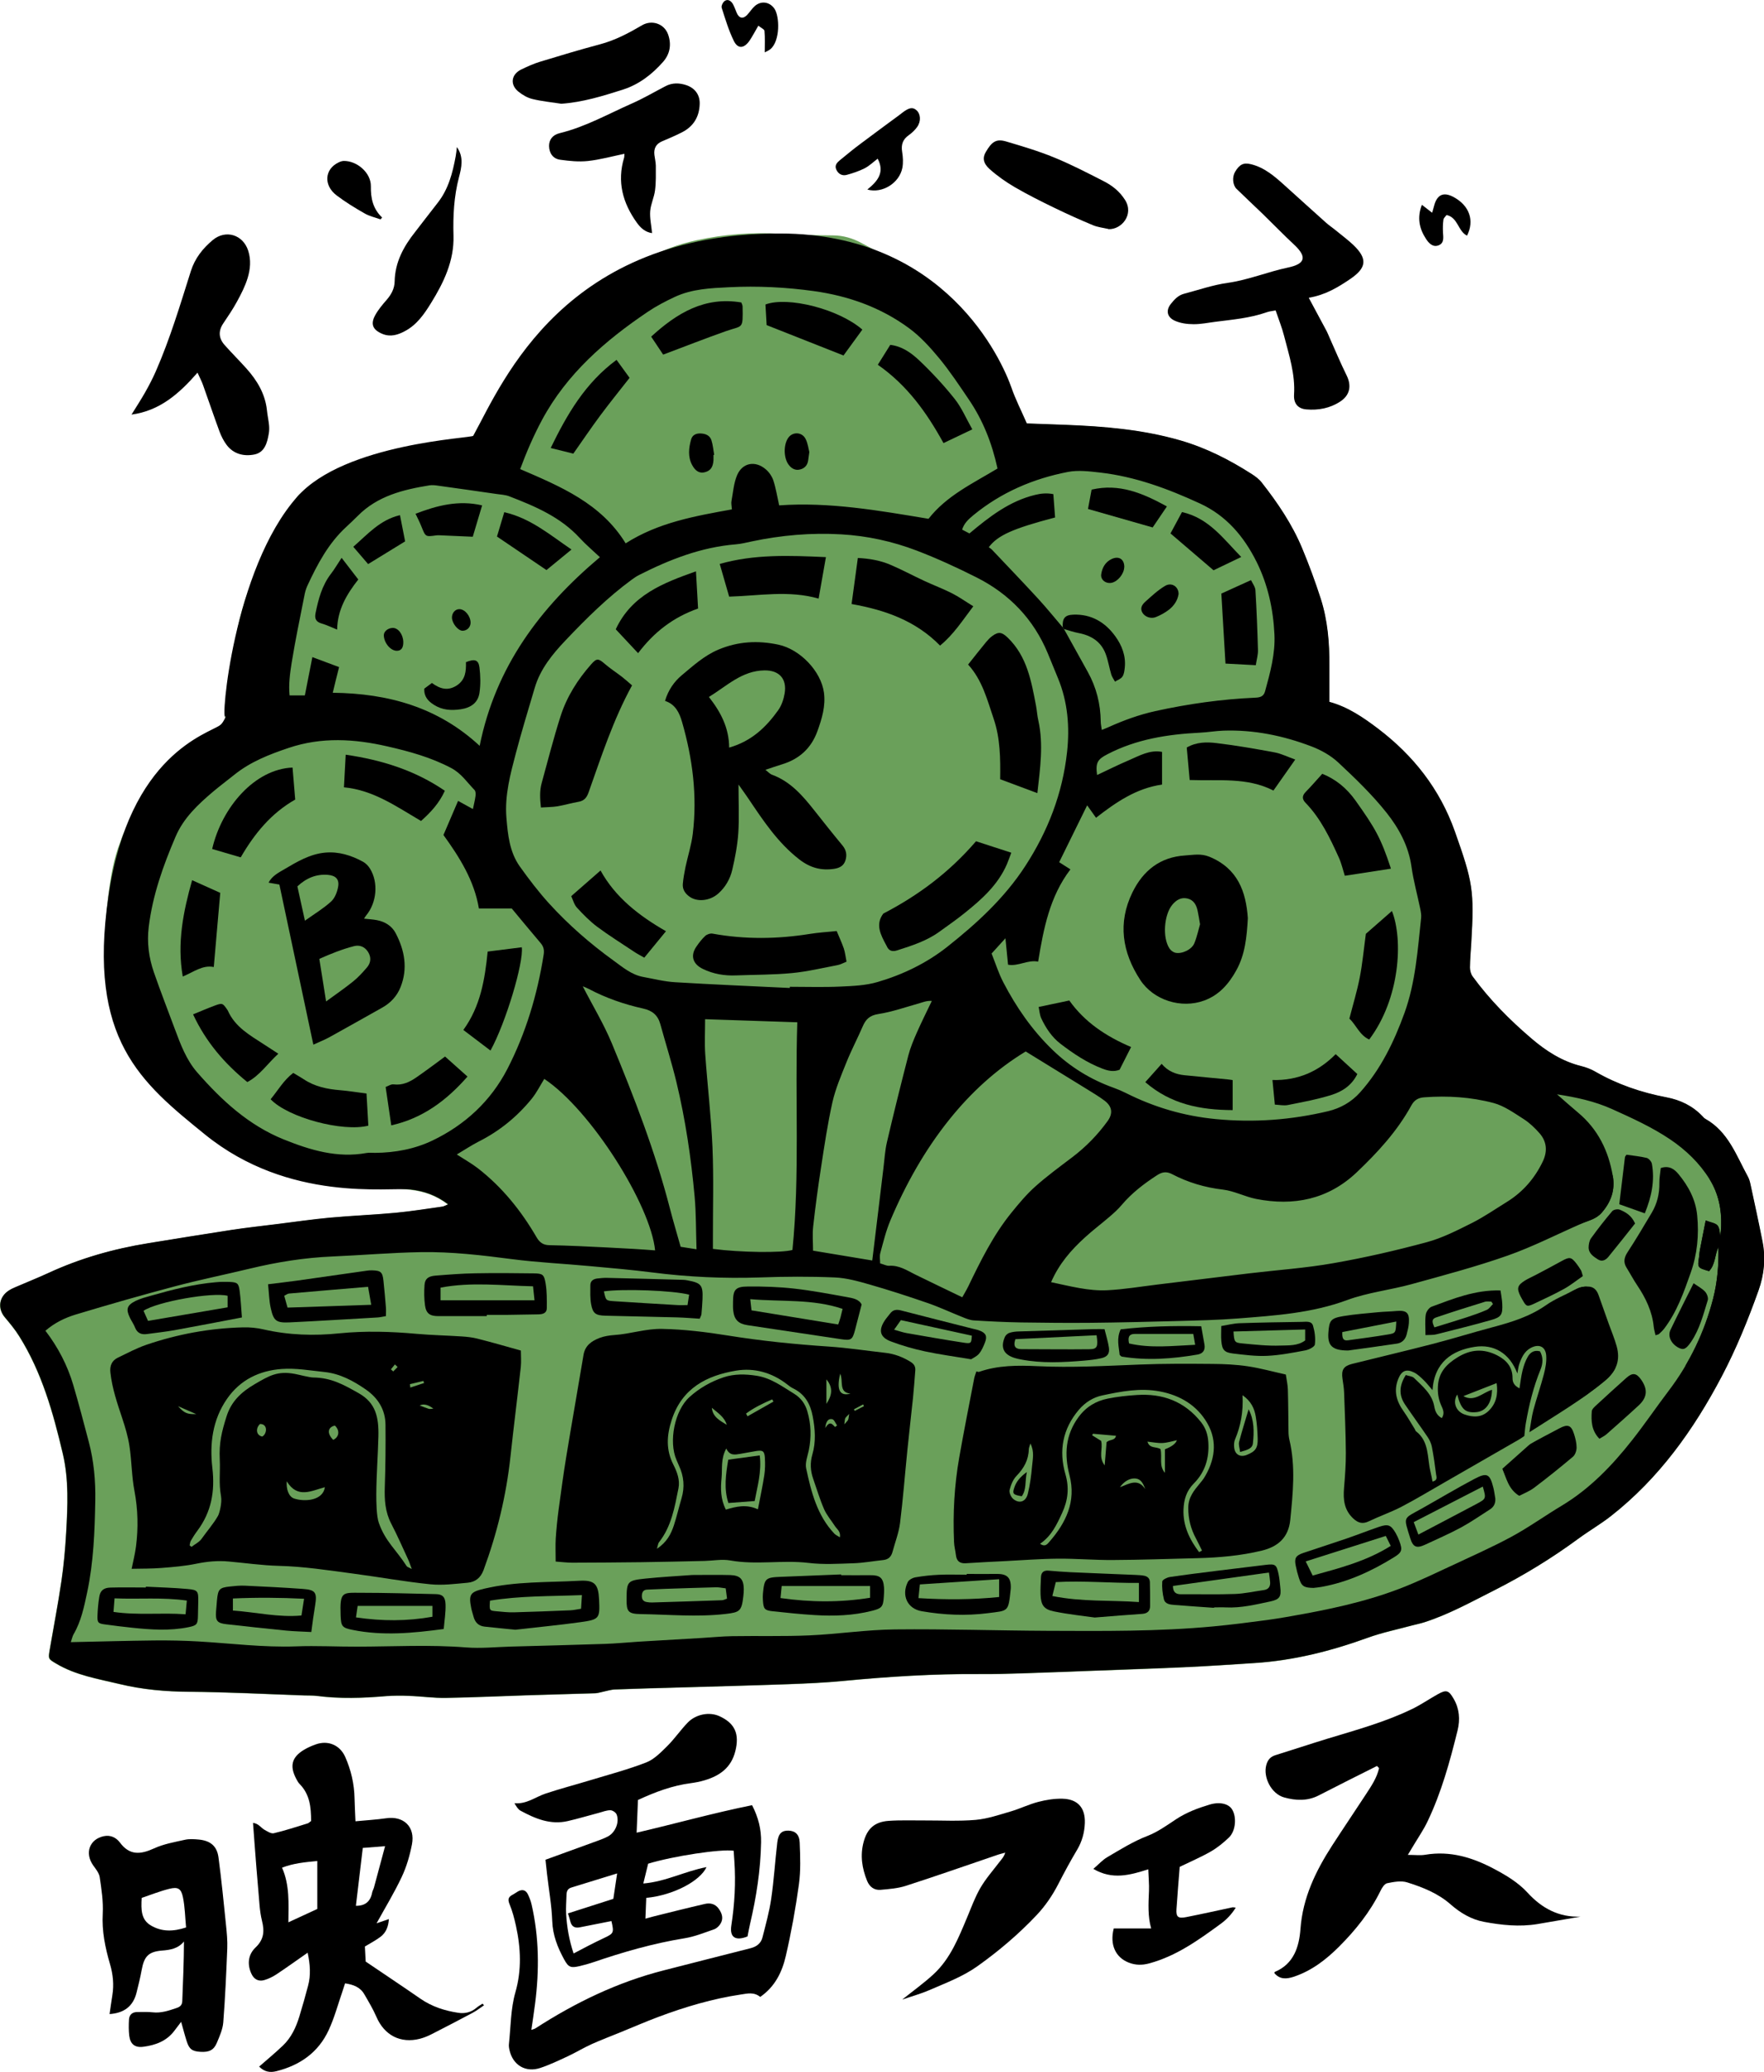 <?xml version="1.0" encoding="UTF-8"?><svg id="_レイヤー_2" xmlns="http://www.w3.org/2000/svg" viewBox="0 0 250.85 294.69"><defs><style>.cls-1{fill:#6aa05a;}</style></defs><g id="_レイヤー_1-2"><path class="cls-1" d="M63.75,171.29c-.43.18-.65.32-.87.35-2.22.31-4.43.67-6.66.88-3.09.29-6.2.4-9.3.69-2.48.23-4.96.59-7.43.9-2.23.28-4.46.52-6.68.86-3.93.6-7.85,1.24-11.78,1.88-4.91.79-9.65,2.13-14.17,4.23-1.53.71-3.09,1.33-4.63,1.99-.33.14-.66.29-.96.48-1.44.91-1.67,2.56-.59,3.84.72.85,1.44,1.72,2.03,2.67,3.22,5.14,4.83,10.88,6.2,16.7.88,3.72.69,7.51.48,11.28-.13,2.29-.34,4.57-.67,6.84-.48,3.28-1.12,6.53-1.67,9.8-.22,1.29-.2,1.29.9,1.94,2.8,1.68,6,2.19,9.08,2.93,3.21.77,6.51,1.06,9.85,1.09,5.45.04,10.91.33,16.36.52.61.02,1.23,0,1.83.07,3.26.43,6.51.31,9.78.03,1.11-.09,2.24-.09,3.36-.04,1.73.07,3.45.32,5.18.29,4.03-.07,8.06-.26,12.08-.39,3.06-.1,6.11-.17,9.17-.27.35-.01.69-.13,1.03-.2.59-.12,1.18-.32,1.78-.34,3.01-.12,6.02-.19,9.03-.28,5.2-.15,10.4-.29,15.6-.47,2.6-.09,5.2-.21,7.79-.46,6.46-.62,12.91-1.03,19.41-.98,4.08.03,8.16-.2,12.24-.32.92-.03,1.84-.07,2.75-.11,4.69-.18,9.37-.32,14.06-.54,3.36-.15,6.72-.38,10.08-.6,5.54-.36,10.86-1.71,16.06-3.59,2.05-.74,4.22-1.18,6.33-1.76.59-.16,1.19-.27,1.77-.46,3.46-1.12,6.63-2.88,9.86-4.51,4.19-2.12,8.19-4.57,11.98-7.35,1.52-1.12,3.17-2.07,4.65-3.23,6.84-5.36,11.76-12.25,15.76-19.87,2.07-3.94,3.73-8.04,5.23-12.22.81-2.25,1.03-4.58.57-6.93-.53-2.7-1.12-5.39-1.7-8.08-.09-.4-.19-.81-.38-1.16-1.65-3.01-2.79-6.4-6.05-8.23-.17-.1-.31-.27-.45-.41-1.39-1.45-3.13-2.28-5.07-2.65-3.59-.69-6.99-1.84-10.16-3.67-.61-.35-1.3-.61-1.99-.78-2.7-.67-4.97-2.13-7.03-3.89-3.11-2.65-5.99-5.55-8.41-8.87-.24-.33-.37-.83-.37-1.25.01-1.17.12-2.34.19-3.51.44-7.5.21-8.65-2.34-15.86-2.13-6.02-5.89-10.79-10.92-14.61-2.11-1.6-4.29-3.1-6.92-3.81,0-1.8,0-3.48,0-5.16.02-3.23-.24-6.44-1.23-9.52-.78-2.42-1.67-4.81-2.64-7.16-1.42-3.41-3.47-6.46-5.75-9.35-.37-.47-.88-.86-1.39-1.19-3.19-2.05-6.56-3.76-10.2-4.81-5.32-1.53-10.82-1.99-16.34-2.21-1.88-.07-3.75-.14-5.48-.2-.79-1.82-1.61-3.41-2.19-5.09-1.36-3.94-4.3-6.76-6.81-9.88-.15-.19-.41-.3-.61-.46-2.07-1.74-4.11-3.5-6.21-5.21-1.3-1.06-2.63-2.08-4.03-3.01-1.14-.76-2.39-1.36-3.6-2.02-1.27-.69-2.6-1.09-4.08-1.1-2.5-.01-5-.09-7.5-.24-4-.23-7.96.08-11.86.92-2.58.56-5.06,1.4-7.34,2.9-2.46,1.62-5.09,2.97-7.48,4.75-7.27,5.41-12.73,12.3-17,20.2-.19.35-.41.68-.61,1.01-1.8-.19-22.29,4.58-24.41,7.65-2.63,3.81-4.69,8-6.52,12.28-1.39,3.27-2.1,6.69-2.6,10.2-.41,2.93-1.19,5.8-1.11,8.79.02.58-.27.89-.73,1.22-1.68,1.23-3.36,2.49-4.95,3.83-1.83,1.54-3.84,2.93-5.12,5.01-1.23,1.99-2.33,4.06-3.46,6.12-.27.49-.43,1.03-.64,1.56-1.01,2.54-1.42,5.21-1.75,7.89-.59,4.76-.65,9.47,1.33,13.99.16.37.29.76.39,1.16.99,3.96,12.01,18.67,16.22,20.33.47.19.91.45,1.36.7,4.42,2.43,9.04,4.21,14.13,4.57,3.2.23,6.39.55,9.58.91,1.87.21,3.63.81,5.33,2.11Z"/><path d="M213.64,180.16c.46.22,1.47,6.41,1.47,6.41l11.75-4.04,5.66,9.55-18.89,16.83,1.26,3.84,3.98.06s20.29-17.77,22.2-19.96,7.45-23.54,2.07-25.11-10.46-5.6-10.46-5.6l-8.95,13.44-10.08,4.57Z"/><path class="cls-1" d="M221.39,155.62c2.75.41,5.35.97,7.85,2.1,2.84,1.28,5.65,2.56,8.25,4.3,2.28,1.53,4.21,3.4,5.65,5.73,1.23,2,1.7,4.24,1.62,6.59-.02.51-.08,1.02-.12,1.48-.11-.49-.08-1.15-.39-1.52-.3-.36-.96-.43-1.69-.72-.3,1.52-.57,2.85-.82,4.17-.07.35-.08.71-.13,1.06-.22,1.48-.22,1.49,1.43,1.97.9-.95.81-2.31,1.33-3.44.06,2.48-.14,4.95-.75,7.34-1.23,4.79-3.35,9.17-6.34,13.13-1.76,2.32-3.39,4.72-5.19,7.01-2.85,3.62-6.02,6.92-10.02,9.32-2.4,1.44-4.69,3.09-7.15,4.42-2.91,1.57-5.95,2.9-8.94,4.31-1.7.8-3.42,1.6-5.15,2.34-4.95,2.12-10.15,3.33-15.41,4.31-1.75.32-3.51.64-5.28.88-2.52.34-5.05.66-7.59.9-7.83.74-15.69.66-23.55.63-7.24-.03-14.48-.28-21.72-.2-4.07.05-8.13.67-12.2.85-3.65.16-7.31.05-10.96.11-1.41.02-2.83.17-4.24.25-3,.18-6,.35-9.01.53-1.63.1-3.25.27-4.88.32-4.43.15-8.87.26-13.31.38-2.14.06-4.29.29-6.42.12-5.15-.41-10.29-.12-15.44-.11-2.91,0-5.82-.14-8.72-.04-4.66.17-9.26-.43-13.89-.7-2.08-.12-4.18-.16-6.27-.14-3.91.04-7.82.15-11.87.24.17-.48.24-.83.4-1.13,1.06-1.84,1.48-3.86,1.92-5.92.92-4.32,1.08-8.69,1.16-13.08.05-2.81-.2-5.61-.92-8.34-.71-2.71-1.42-5.42-2.21-8.1-.83-2.81-2.17-5.38-3.96-7.72,1.29-1.12,2.77-1.84,4.32-2.31,4.68-1.41,9.38-2.76,14.1-4.01,3.54-.94,7.14-1.67,10.71-2.53,3.83-.93,7.69-1.54,11.63-1.71,4.23-.18,8.45-.55,12.67-.62,4.34-.07,8.64.44,12.95,1,3.64.47,7.31.65,10.96.98,2.99.28,5.99.53,8.97.91,5.07.65,10.15.88,15.26.71,3.56-.12,7.13-.14,10.69,0,1.66.07,3.32.54,4.93,1,2.78.8,5.54,1.7,8.27,2.64,1.68.58,3.3,1.35,4.95,2,.52.21,1.06.43,1.61.47,2.23.14,4.47.25,6.71.29,3.32.06,6.63.08,9.95.05,4.08-.04,8.16-.13,12.24-.25,2.91-.08,5.82-.14,8.71-.37,5.23-.41,10.44-.74,15.47-2.61,2.94-1.09,6.15-1.43,9.19-2.27,4.57-1.26,9.15-2.48,13.62-4.05,3.59-1.26,7.01-3.02,10.51-4.55,1-.44,2.08-.62,2.89-1.55,1.34-1.54,1.92-3.23,1.58-5.22-.62-3.58-2.13-6.68-4.97-9.05-1.01-.84-1.99-1.73-2.99-2.6ZM74.07,192.09c-2.15-.59-4.15-1.17-6.17-1.69-.73-.19-1.5-.27-2.26-.32-2.13-.14-4.28-.18-6.41-.37-3.66-.33-7.31-.44-10.99-.07-3.6.37-7.22.26-10.78-.56-.93-.22-1.92-.31-2.88-.29-4.72.11-9.32.96-13.78,2.48-1.39.47-2.7,1.18-4.03,1.82-.88.42-1.19,1.16-1.08,2.14.25,2.25.97,4.36,1.68,6.48.43,1.3.83,2.62,1.03,3.97.32,2.11.31,4.28.71,6.37.5,2.64.56,5.26.22,7.9-.14,1.08-.41,2.15-.62,3.18,1.51-.04,2.88-.01,4.23-.12,1.67-.13,3.36-.28,5-.61,1.52-.31,3.02-.45,4.55-.31,2.38.22,4.77.57,7.15.62,3.58.09,7.1.64,10.63,1.11,3.64.48,7.25,1.14,10.9,1.51,1.75.18,3.56-.07,5.33-.22,1.08-.1,1.85-.69,2.25-1.79,1.93-5.23,3.22-10.61,3.83-16.15.46-4.25,1-8.5,1.47-12.75.09-.79.01-1.6.01-2.33ZM79.02,222.1c.95.07,1.65.16,2.34.16,3.26,0,6.52-.02,9.79-.07,3.01-.04,6.02-.12,9.02-.18,1.22-.03,2.48-.28,3.66-.07,3.7.67,7.42-.09,11.13.35,2.11.25,4.28.12,6.42.05,1.42-.05,2.83-.31,4.24-.46.71-.07,1.1-.48,1.28-1.13.38-1.37.91-2.73,1.08-4.13.43-3.43.69-6.89,1.04-10.34.25-2.48.55-4.96.8-7.44.13-1.31.23-2.63.33-3.94.04-.57-.21-.93-.71-1.23-1.11-.67-2.28-1.12-3.57-1.26-2.68-.3-5.35-.71-8.04-.89-4.78-.32-9.54-.8-14.27-1.56-3.12-.51-6.23-.89-9.41-.95-2.35-.04-4.51.72-6.79.87-.71.05-1.44.16-2.1.41-1.12.42-2.07,1.07-2.29,2.41-.81,4.82-1.66,9.63-2.45,14.45-.41,2.51-.75,5.03-1.09,7.55-.18,1.36-.32,2.73-.41,4.1-.06,1.01-.01,2.02-.01,3.3ZM138.83,195.05c-.13.4-.25.68-.31.98-.72,3.75-1.47,7.5-2.13,11.26-.7,3.98-.91,8-.74,12.04.03.6.2,1.2.26,1.81.1.86.53,1.26,1.42,1.2,1.83-.12,3.66-.2,5.49-.3,2.54-.13,5.09-.33,7.63-.35,2.59-.02,5.19.21,7.79.19,3.98-.03,7.96-.17,11.94-.26,3.12-.08,6.21-.33,9.25-1.08,2.31-.56,3.78-1.87,4.03-4.36.39-3.8.79-7.6-.12-11.39-.09-.39-.13-.81-.13-1.21-.04-1.99-.04-3.98-.09-5.97-.02-.64-.17-1.28-.29-2.11-1.84-.41-3.6-.91-5.39-1.17-1.66-.25-3.35-.33-5.03-.34-3.46-.03-6.93-.04-10.4.09-4.83.19-9.65.46-14.49.23-2.78-.13-5.61-.14-8.32.81-.08.03-.2-.03-.39-.07ZM203.72,197.73c.25-4.03,2.83-5.7,6-6.19,2.69-.42,4.96.88,6.07,3.79.1-.55.13-.95.26-1.31.32-.92.7-1.82,1.63-2.32,1.15-.62,2.1-.23,2.21,1.05.07.88-.11,1.82-.33,2.68-.45,1.72-1.04,3.41-1.5,5.13-.25.94-.35,1.92-.56,3.12,3.79-2.45,7.44-4.57,10.71-7.29,1.68-1.4,2.26-2.96,1.69-4.97-.3-1.08-.75-2.11-1.12-3.17-.48-1.34-.96-2.69-1.43-4.03-.46-1.32-1.31-1.38-2.45-1.16-.34.07-.67.24-.99.4-1.36.7-2.8,1.28-4.04,2.15-2.3,1.61-4.88,2.42-7.54,3.12-2.9.77-5.78,1.67-8.68,2.42-3.78.98-7.59,1.87-11.38,2.82-1.22.31-1.53.86-1.35,2.11.09.65.2,1.31.23,1.97.11,2.85.23,5.7.25,8.55.01,1.68-.11,3.36-.26,5.03-.14,1.65.02,3.14,1.33,4.34.68.62,1.32.81,2.2.38,1.51-.73,3.12-1.28,4.61-2.05,2.08-1.08,4.08-2.29,6.11-3.46,3.54-2.03,7.07-4.06,10.6-6.1.3-.17.58-.38.79-.52.08-.69.11-1.25.21-1.8.46-2.62,1.08-5.19,2.09-7.65.36-.88.4-1.77-.07-2.59-.87-.24-1.41.19-1.74.77-.35.6-.58,1.29-.75,1.97-.2.81-.29,1.65-.43,2.53-.71-.38-1-.8-.99-1.47.01-1.56-.85-2.56-2.18-3.23-1.94-.99-3.78-.87-5.65.29-1.57.98-2.67,2.12-2.78,4.09-.05.96.07,1.81.44,2.67.25.56.59,1.16.11,1.88-.75-.42-.95-1.03-1.07-1.68-.33-1.79-1.68-2.86-2.87-4.03-.25-.25-.73-.27-1.18-.42-.91,1.46-1.02,2.83-.1,4.2,1.05,1.55,2.16,3.06,3.21,4.62.28.41.51.9.6,1.39.25,1.3.44,2.61.6,3.92.04.34.27.84-.51,1.02-.1-.49-.19-.98-.3-1.46-.48-1.97-.14-4.24-2.06-5.7-.07-.06-.09-.18-.14-.27-.53-.86-1.03-1.75-1.62-2.58-1.01-1.42-1.44-2.9-.75-4.59.47-1.16,1.14-1.49,2.28-.9.48.25.9.66,1.3,1.04.39.38.73.82,1.3,1.47ZM235.42,189.91c.23-.08.4-.09.49-.17.26-.24.52-.48.74-.76,1.82-2.39,2.8-5.18,3.78-7.97.93-2.64,1.19-5.36.92-8.14-.22-2.28-1.26-4.18-2.67-5.89-.59-.72-1.35-1.24-2.51-.85-.07.71-.21,1.41-.2,2.11.03,1.52-.31,2.94-1.08,4.24-1.12,1.88-2.23,3.77-3.43,5.6-.51.78-.64,1.46-.14,2.25.51.82.96,1.68,1.5,2.48,1.21,1.8,2.13,3.71,2.35,5.9.04.39.16.76.25,1.2ZM73.3,231.8c3.18-.36,6.21-.65,9.23-1.07,2.73-.38,2.79-.52,2.66-3.26-.11-2.15-.63-2.76-2.8-2.63-4.51.25-9.05.07-13.5,1.12-2,.47-2.28.78-1.88,2.77.08.4.21.78.32,1.18.21.82.7,1.36,1.56,1.45,1.51.16,3.02.31,4.41.45ZM122.53,185.53c-.38-.78-1.28-.91-2.11-1.06-2.5-.45-5-.93-7.53-1.21-2.17-.24-4.36-.31-6.54-.29-1.77.01-2.1.46-2.11,2.22,0,.41-.02.82.03,1.22.15,1.29.73,1.86,2.04,2.06,4.42.67,8.84,1.33,13.27,1.99,1.47.22,1.64.1,2.02-1.34.29-1.11.58-2.23.93-3.6ZM38.12,182.66c.13,1.24.14,2.31.37,3.33.41,1.89.79,2.17,2.73,2.08,4.17-.2,8.33-.46,12.49-.7.34-.02.68-.11,1.17-.19,0-.44.03-.83,0-1.22-.1-1.27-.22-2.53-.35-3.8-.13-1.24-.37-1.46-1.62-1.49-.25,0-.51.02-.76.05-3.27.46-6.54.94-9.82,1.4-1.3.18-2.61.33-4.21.53ZM69.22,187.19c0-.06,0-.12,0-.18,1.02,0,2.04,0,3.06,0,1.43-.02,2.86-.05,4.29-.07.61,0,1.19-.16,1.19-.89,0-1.17.02-2.35-.17-3.5-.22-1.31-.41-1.42-1.73-1.44-2.76-.04-5.51-.06-8.27-.01-1.88.04-3.77.19-5.65.33-1.04.08-1.51.45-1.57,1.34-.07.96-.06,1.95.07,2.9.16,1.16.71,1.52,1.89,1.52,2.3,0,4.59,0,6.89,0ZM119.62,224.04v-.12c-2.85.11-5.7.24-8.55.34-2.23.08-2.39.22-2.59,2.42-.03.3-.02.61,0,.92.08,1.23.22,1.43,1.41,1.56,1.97.22,3.95.42,5.93.54,2.75.17,5.5.09,8.19-.61,1.35-.34,1.56-.57,1.66-1.96.03-.46.06-.92.03-1.37-.11-1.36-.58-1.75-1.96-1.73-1.38.02-2.75,0-4.13,0ZM98.43,224.01c-2.18.16-4.42.29-6.65.51-2.59.27-2.66.4-2.68,2.96-.02,1.73.23,2.06,2.01,2.09,4.02.06,8.05.45,12.08-.02,2.01-.23,2.28-.4,2.51-2.46.04-.35.08-.71.07-1.07-.02-1.4-.5-1.96-1.92-2-1.78-.06-3.57-.01-5.42-.01ZM99.51,187.56c.13-.35.22-.49.24-.63.06-.71.12-1.42.15-2.13.08-2.01-.17-2.33-2.16-2.69-.2-.04-.4-.07-.61-.07-3.61-.1-7.22-.2-10.83-.28-.46-.01-.91.04-1.37.09-.57.06-.98.35-.98.97,0,.91-.04,1.84.12,2.73.24,1.28.65,1.55,2,1.59,3.41.09,6.81.15,10.22.24,1.06.03,2.11.12,3.22.19ZM34.41,187.38c-.11-1.32-.15-2.58-.33-3.82-.15-1.04-.35-1.17-1.39-1.22-.66-.03-1.32-.02-1.98.04-3.15.27-6.21,1.05-9.24,1.92-.73.21-1.48.4-2.16.73-1.27.62-1.42,1.17-.81,2.44.22.46.52.88.71,1.35.32.81.9,1.04,1.7.93,1.31-.18,2.62-.31,3.92-.55,3.09-.56,6.17-1.16,9.59-1.81ZM44.27,232.12c.11-.84.18-1.4.26-1.95.09-.61.18-1.21.28-1.81.3-1.86.07-2.23-1.75-2.37-2.74-.2-5.49-.34-8.24-.46-.71-.03-1.43.04-2.14.12-1.48.16-1.67.38-1.82,1.91-.05.56-.1,1.11-.14,1.67-.1,1.3.16,1.63,1.49,1.78,2.83.32,5.67.63,8.51.91,1.14.11,2.3.13,3.55.2ZM63.11,231.69c.1-1.19.29-2.35.26-3.5-.03-1.07-.46-1.44-1.37-1.46-3.56-.09-7.12-.2-10.68-.19-2.6,0-3-.24-2.87,3.24.06,1.55.22,1.74,1.7,2.04,4.3.87,8.58.47,12.97-.13ZM155.68,230.06c2.69-.21,4.72-.39,6.75-.52.76-.05,1.13-.41,1.13-1.14,0-1.12-.02-2.24-.03-3.36,0-.55-.34-.84-.84-.93-.4-.07-.81-.09-1.21-.11-3.1-.13-6.21-.25-9.31-.39-1.02-.05-2.03-.13-3.05-.22-.7-.06-1.06.26-1.08.95-.03.81-.09,1.63-.06,2.44.06,1.47.43,2.1,1.86,2.4,2.13.44,4.31.66,5.85.88ZM20.73,225.67s0,.08,0,.11c-1.68,0-3.35-.03-5.03.01-.97.03-1.45.43-1.59,1.31-.15.9-.23,1.82-.26,2.73-.03.97.11,1.08,1.14,1.21,1.26.16,2.52.33,3.78.46,2.68.28,5.37.47,8.04-.08,1.17-.24,1.31-.42,1.33-1.62.01-.66.03-1.32.04-1.98.04-1.53-.04-1.7-1.53-1.83-1.97-.18-3.95-.23-5.93-.33ZM172.65,228.68s0-.04,0-.06c.56,0,1.12-.02,1.68,0,2.16.1,4.25-.41,6.34-.85,1.34-.28,1.56-.7,1.4-2.05-.07-.61-.12-1.22-.24-1.82-.29-1.39-.45-1.49-1.84-1.33-2.28.27-4.55.54-6.82.83-2.27.28-4.55.56-6.81.9-.4.06-1.05.39-1.07.63-.06.84.03,1.71.23,2.52.17.69.88.77,1.5.82,1.88.14,3.76.27,5.64.41ZM186.85,225.85c.19-.02.65-.06,1.1-.14,3.7-.67,7.05-2.21,10.23-4.17,1.19-.74,1.31-1.05.82-2.36-.14-.38-.3-.76-.51-1.11-.69-1.18-1.07-1.34-2.37-.9-1.54.52-3.05,1.12-4.58,1.65-2.06.71-4.15,1.37-6.21,2.07-1.06.36-1.28.74-1.06,1.81.12.6.27,1.19.46,1.77.38,1.15.69,1.37,2.13,1.39ZM137.47,223.86v.11c-1.32,0-2.65-.04-3.96.01-1.11.05-2.23.17-3.33.36-.4.07-.93.34-1.09.68-.93,1.89-.06,3.79,1.98,4.14,3.11.54,6.27.68,9.41.28,2.96-.38,2.9-.13,3.25-3.43,0-.05.01-.1.01-.15.04-1.47-.52-2.01-2-2-1.42.02-2.85,0-4.27,0ZM138.11,193.33c.27-.18.8-.4,1.12-.79.38-.46.63-1.05.85-1.62.34-.87.11-1.33-.77-1.66-.33-.13-.69-.19-1.03-.28-3.4-.87-6.81-1.72-10.2-2.6-.61-.16-1.1-.08-1.49.44-.25.32-.52.63-.75.97-.95,1.41-.72,2.41.85,3.01,1.56.59,3.18,1.06,4.82,1.41,2.09.45,4.21.73,6.6,1.13ZM212.64,213.11c-.09-.5-.15-1.01-.27-1.5-.5-2-.89-2.23-2.73-1.26-2.51,1.33-4.96,2.8-7.44,4.19-2.7,1.52-2.62,1.06-1.67,4.19.4,1.3.89,1.54,2.13.96,1.71-.79,3.44-1.54,5.09-2.44,1.43-.77,2.76-1.71,4.13-2.58.57-.36.81-.89.76-1.57ZM191.72,192.08c2.03-.28,4.49-.61,6.95-.98.71-.11,1.18-.59,1.36-1.29.14-.54.28-1.09.32-1.64.1-1.45-.32-1.83-1.76-1.71-.86.07-1.72.09-2.58.17-1.67.16-3.34.28-4.99.56-1.79.3-2,.62-2.12,2.38-.13,1.81.54,2.52,2.82,2.51ZM157.07,189.05c-.58,0-1.02-.01-1.47,0-3.56.1-7.13.21-10.69.33-.45.02-.92.07-1.35.2-.25.08-.53.32-.64.56-.68,1.52-.2,2.54,1.4,3.02.29.09.59.15.89.21,2.98.57,5.98.41,8.98.16.81-.07,1.62-.17,2.42-.34.9-.2,1.23-.66,1.09-1.54-.13-.84-.39-1.66-.62-2.59ZM173.67,188.6c0,.82-.05,1.48.01,2.13.12,1.25.42,1.63,1.67,1.78,1.62.19,3.26.41,4.87.33,1.82-.09,3.63-.44,5.42-.78.5-.1,1.3-.5,1.34-.84.11-.87-.02-1.81-.26-2.66-.21-.73-1.01-.56-1.6-.55-2.95.04-5.91.09-8.86.19-.84.03-1.67.25-2.59.4ZM159.36,189.07c-.62,1.33-.24,2.52-.15,3.65.15.12.23.22.31.24,3.61.59,7.19.32,10.76-.29.8-.14,1.11-.65.99-1.43-.13-.83-.29-1.66-.46-2.6-3.96-.08-7.74,0-11.46.44ZM216.05,212.75c.65-.34,1.46-.65,2.13-1.16,1.87-1.41,3.7-2.88,5.49-4.39.33-.28.53-.87.53-1.32,0-.65-.17-1.32-.37-1.94-.39-1.24-.89-1.42-2.05-.8-1.44.76-2.89,1.51-4.31,2.32-1.06.6-2.09,1.27-3.11,1.94-.53.35-1.05.86-.74,1.51.62,1.3.84,2.87,2.42,3.84ZM202.71,189.89c.71-.04,1.12,0,1.5-.1,2.61-.66,5.23-1.3,7.82-2.04,1.48-.42,1.67-.79,1.6-2.31-.03-.63-.16-1.26-.25-1.9-3.61-.09-6.69,1.17-9.79,2.31-.38.14-.78.71-.84,1.13-.13.88-.04,1.8-.04,2.91ZM227.45,204.63c.37-.23.74-.4,1.03-.66,1.53-1.35,3.06-2.7,4.55-4.08,1.23-1.14,1.31-2.29.35-3.66-.67-.96-1.23-1.04-2.11-.25-1.44,1.29-2.88,2.59-4.3,3.91-.25.23-.59.54-.61.84-.1,1.38-.05,2.74,1.09,3.91ZM225.09,181.51c-.14-.46-.17-.66-.27-.84-.18-.31-.38-.6-.59-.88-.79-1.03-1.01-1.06-2.14-.44-1.24.69-2.5,1.35-3.75,2.01-.49.26-1.01.48-1.48.77-1.1.69-1.2,1.11-.63,2.25.07.14.14.27.22.4.61,1.08.68,1.13,1.76.62,1.42-.67,2.85-1.33,4.22-2.09.92-.51,1.74-1.18,2.66-1.81ZM231.12,164.22c-.3,2.48-.57,4.76-.85,7.06,1.27.45,2.4.85,3.63,1.29.95-2.33,1.44-4.62,1.01-7.04-.06-.32-.44-.76-.74-.84-.96-.23-1.96-.32-3.05-.48ZM240.83,182.53c-1.18,2.36-2.26,4.48-3.28,6.62-.43.9.1,1.97,1.12,2.52.73.39,1.09.23,1.81-.82,1.22-1.8,1.74-3.88,2.37-5.92.11-.34-.11-.92-.37-1.21-.43-.46-1.02-.77-1.64-1.2ZM232.52,174.02c-.53-1.18-1.35-1.62-2.19-1.97-.29-.12-.87-.01-1.06.21-1.05,1.24-2.06,2.53-3.01,3.85-.25.34-.34.86-.35,1.3,0,.88.7,1.31,1.33,1.72.59.37,1.11.08,1.48-.37,1.29-1.57,2.54-3.17,3.79-4.74Z"/><path class="cls-1" d="M112.32,140.53c-5.45-.27-10.9-.49-16.34-.82-1.51-.09-3.01-.47-4.52-.75-1.67-.31-2.9-1.37-4.23-2.34-3.32-2.41-6.39-5.08-9.14-8.1-1.5-1.65-2.87-3.45-4.17-5.27-1.47-2.07-1.71-4.54-1.91-6.98-.25-3.16.57-6.18,1.36-9.18.82-3.1,1.76-6.17,2.67-9.25.79-2.67,2.5-4.77,4.37-6.74,2.95-3.11,5.99-6.12,9.46-8.67.33-.24.67-.47,1.03-.65,4.34-2.2,8.83-3.95,13.74-4.35.76-.06,1.5-.25,2.25-.41,4.21-.89,8.46-1.26,12.75-1.01,3.69.22,7.28,1,10.72,2.31,2.9,1.11,5.73,2.41,8.5,3.81,4.67,2.35,8.12,5.93,10.14,10.8.49,1.18.96,2.36,1.45,3.54,1.39,3.38,1.68,6.94,1.29,10.51-.64,5.86-2.71,11.21-5.93,16.19-2.97,4.58-6.9,8.17-11.1,11.5-2.92,2.32-6.32,3.96-9.91,5.01-1.69.49-3.52.57-5.3.65-2.39.1-4.79.03-7.18.03,0,.06,0,.12,0,.18ZM105.02,111.6c.56.79,1,1.4,1.42,2.02,2.1,3.14,4.18,6.27,7.23,8.64,1.52,1.18,3.11,1.63,4.98,1.34.79-.12,1.35-.44,1.59-1.21.24-.78.1-1.48-.44-2.13-1.36-1.64-2.69-3.32-4.01-4.99-1.65-2.09-3.38-4.09-5.99-5.05-.32-.12-.58-.42-.94-.7.88-.29,1.6-.55,2.33-.77,2.45-.74,4.16-2.26,5.05-4.7.65-1.79,1.2-3.61.94-5.51-.42-3.08-3.42-6.17-6.48-6.82-2.91-.62-5.73-.47-8.52.7-2.02.85-3.6,2.3-5.23,3.66-1.07.89-1.92,2.07-2.37,3.64,1.49.47,2.05,1.71,2.42,2.99,1.49,5.19,2.18,10.48,1.53,15.88-.19,1.61-.71,3.17-1.04,4.76-.17.79-.32,1.6-.38,2.41-.06.77.31,1.35.95,1.8,1.09.78,2.89.62,4.08-.43,1.03-.91,1.69-2.08,2-3.38.4-1.73.74-3.49.86-5.25.15-2.18.03-4.37.03-6.87ZM89.88,97.48c-.45-.39-.93-.83-1.45-1.23-.8-.62-1.67-1.18-2.44-1.84-.91-.78-1.15-.82-1.95.08-1.91,2.16-3.44,4.58-4.32,7.32-1.02,3.15-1.83,6.36-2.7,9.55-.3,1.09-.25,2.19-.11,3.48.86-.06,1.62-.05,2.35-.17,1-.17,1.98-.47,2.99-.64.81-.14,1.17-.57,1.44-1.34,1.82-5.12,3.49-10.3,6.18-15.22ZM147.5,112.8c.39-3.51.89-6.89.14-10.29-.15-.69-.19-1.41-.33-2.11-.67-3.5-1.27-7.02-4.01-9.68-.82-.79-1.3-.93-2.23-.24-.32.24-.61.54-.87.86-.87,1.06-1.71,2.15-2.55,3.19,2.02,2.21,2.71,5.02,3.63,7.7.95,2.78.97,5.71.93,8.61,1.74.65,3.44,1.28,5.27,1.97ZM138.79,119.65c-3.85,4.47-8.23,7.7-13.17,10.27-1.16,1.54-.38,3.01.41,4.48.02.04.06.09.07.13.29.71.79.85,1.49.62,2.09-.67,4.18-1.33,5.99-2.64,1.2-.87,2.42-1.71,3.57-2.64,2.44-1.96,4.77-4.02,6.05-6.98.21-.49.38-.99.62-1.63-1.83-.59-3.46-1.12-5.02-1.63ZM118.98,132.42c-1.4.15-2.62.22-3.82.41-4.62.74-9.22.8-13.83-.04-.32-.06-.8.1-1.05.33-.48.44-.89.98-1.26,1.53-.89,1.3-.48,2.48.93,3.16,1.52.73,3.09.99,4.74.92,2.65-.11,5.3-.08,7.94-.33,2.17-.21,4.31-.72,6.46-1.13.43-.08.82-.31,1.29-.49-.14-.7-.2-1.32-.39-1.89-.27-.81-.64-1.59-1.01-2.47ZM121.1,85.91c4.72.84,9.09,2.34,12.58,5.91,1.93-1.57,3.19-3.57,4.73-5.59-1.15-.71-2.05-1.35-3.04-1.85-1.27-.64-2.61-1.14-3.89-1.74-1.62-.75-3.19-1.6-4.83-2.3-1.49-.64-3.07-.91-4.66-.98-.31,2.29-.6,4.4-.89,6.55ZM117.45,79.24c-5.23-.23-10.21-.43-15.11.97.46,1.59.9,3.13,1.34,4.65,4.24-.12,8.47-.94,12.72.28.33-1.87.66-3.71,1.04-5.9ZM94.71,132.44c-3.84-2.2-7.22-4.83-9.31-8.64-1.34,1.17-2.71,2.37-4.17,3.65.27.57.42,1.21.81,1.63.89.97,1.83,1.93,2.88,2.72,1.71,1.28,3.53,2.42,5.32,3.6.41.27.86.5,1.38.8,1.06-1.29,2.04-2.49,3.09-3.77ZM87.56,89.51c1.11,1.19,2.13,2.28,3.18,3.4,2.25-2.99,4.98-5.11,8.53-6.35-.1-1.72-.19-3.43-.3-5.29-4.7,1.67-9.14,3.36-11.41,8.25Z"/><path class="cls-1" d="M141.01,135.62c.64-.7,1.21-1.33,1.97-2.17.13,1.37.25,2.5.37,3.76,1.48.26,2.77-.73,4.28-.44.76-4.71,1.64-9.26,4.59-13.12-.56-.35-1.06-.67-1.6-1.02,1.32-2.69,2.62-5.32,3.98-8.09.39.55.78,1.09,1.26,1.77,2.84-2.2,5.73-4.2,9.39-4.72v-4.65c-1.75-.33-3.22.55-4.72,1.19-1.53.65-3.02,1.4-4.52,2.1-.24-1.75.07-2.23,1.46-2.95,4.13-2.15,8.57-2.84,13.14-3.07,1.12-.06,2.23-.25,3.35-.29,4.34-.15,8.53.71,12.56,2.25,1.36.52,2.73,1.28,3.78,2.27,2.41,2.26,4.82,4.58,6.88,7.16,1.76,2.2,3.13,4.73,3.54,7.67.28,2,.83,3.97,1.24,5.95.09.44.18.92.13,1.36-.49,4.56-.8,9.17-2.37,13.51-1.48,4.08-3.36,7.98-6.31,11.28-1.24,1.39-2.82,2.26-4.53,2.67-5.24,1.26-10.55,1.65-15.95,1.13-4.54-.44-8.79-1.68-12.84-3.72-.55-.27-1.11-.52-1.68-.72-3.31-1.18-6.2-2.95-8.75-5.42-2.91-2.81-5.14-6.05-6.98-9.59-.67-1.3-1.11-2.72-1.67-4.1ZM177.45,130.6c-.25-3.78-1.43-7.09-5.48-8.75-1.19-.49-2.28-.25-3.43-.18-3.58.22-5.99,2.17-7.5,5.25-2.12,4.34-1.46,8.53,1.12,12.47,1.89,2.89,5.82,4.11,9.07,2.92,2.14-.78,3.52-2.38,4.58-4.3,1.25-2.25,1.48-4.74,1.64-7.41ZM188.04,110.06c-.84.92-1.56,1.76-2.33,2.55-.54.54-.59,1.03-.06,1.58,2.17,2.24,3.48,5,4.74,7.79.38.83.58,1.75.85,2.59,2.11-.33,4.32-.67,6.56-1.01-1.45-4.42-2.27-5.8-5.04-9.69-1.27-1.78-2.81-3.04-4.72-3.8ZM194.22,132.83c-.32,2.31-.5,4.29-.87,6.22-.38,1.94-.96,3.84-1.47,5.83.97.9,1.45,2.36,2.82,2.97,4.4-5.85,4.84-14.22,3.23-18.28-1.33,1.17-2.62,2.3-3.72,3.26ZM169.18,110.94c4.12.14,8.13-.43,11.9,1.5,1.07-1.52,2.07-2.94,3.1-4.41-1.13-.4-2.01-.85-2.94-1.02-2.74-.51-5.49-1-8.26-1.32-1.38-.16-2.84-.17-4.23.63.14,1.51.28,3,.42,4.62ZM160.85,148.91c-3.59-1.52-6.63-3.57-8.79-6.62-1.46.31-2.84.6-4.36.92.12.56.15,1.13.37,1.61.65,1.4,1.5,2.68,2.73,3.62,1.85,1.43,3.8,2.72,6.01,3.56.78.3,1.55.47,2.4.14.5-.99,1.01-1.99,1.64-3.24ZM162.86,153.92c3.62,3.12,7.78,3.96,12.43,3.98v-4.27c-.24-.03-.48-.08-.73-.1-2.03-.2-4.06-.38-6.09-.59-1.25-.13-2.37-.55-3.28-1.62-.77.86-1.51,1.69-2.33,2.61ZM181.29,157.11c.64.03,1.26.17,1.83.06,2.09-.42,4.2-.8,6.22-1.44,1.49-.47,2.86-1.32,3.67-2.97-1.03-.95-2.05-1.89-3.08-2.83-2.39,2.43-5.35,3.78-8.99,3.68.12,1.19.22,2.29.34,3.5Z"/><path class="cls-1" d="M67.25,115.08c-.8-.44-1.43-.79-2.13-1.17-.74,1.71-1.39,3.24-2.08,4.85,2.29,3.18,4.38,6.49,5.04,10.45h4.67c1.29,1.55,2.68,3.24,4.1,4.91.43.5.55.99.44,1.67-.9,5.68-2.53,11.14-5.16,16.25-2.36,4.58-6.03,7.96-10.66,10.18-2.54,1.22-17.35,1.37-21.12-.15-5.02-2.02-18.83-9.48-20.2-27.16-.35-4.52,3.04-11.8,4.8-15.93,1.13-2.65,3.19-4.58,5.34-6.4.97-.82,2-1.58,2.99-2.38,2.3-1.87,4.99-2.91,7.76-3.84,4.67-1.57,9.34-1.29,14.03-.21,3.13.72,6.21,1.56,9.08,3.08,1.42.75,2.26,2.03,3.31,3.12.17.17.17.57.14.86-.08.6-.23,1.19-.37,1.86ZM51.77,130.66c.11-.17.18-.31.27-.42,1.54-1.84,1.8-4.73.55-6.71-.24-.37-.59-.74-.97-.95-1.68-.93-3.46-1.48-5.41-1.3-2.14.2-3.96,1.27-5.75,2.34-.84.5-1.77.95-2.28,1.93.58.1,1.06.18,1.54.27,1.61,7.59,3.2,15.08,4.83,22.77.88-.41,1.63-.71,2.34-1.09,2.5-1.38,4.98-2.78,7.46-4.18,1.2-.67,2.1-1.65,2.6-2.91,1.06-2.65.58-5.23-.69-7.67-.53-1.02-1.52-1.65-2.68-1.86-.58-.11-1.18-.14-1.82-.21ZM34.23,121.94c2-3.42,4.34-6.28,7.75-8.22-.12-1.47-.25-3.01-.38-4.55-5.34.2-10.03,5.59-11.43,11.58,1.3.38,2.6.77,4.06,1.19ZM59.88,116.77c1.35-1.2,2.58-2.52,3.38-4.29-4.26-2.91-8.96-4.38-14.1-5.13-.09,1.68-.17,3.18-.25,4.64,4.19.39,7.48,2.74,10.97,4.79ZM38.48,156.35c2.46,2.59,10.26,4.7,13.9,3.76-.08-1.47-.17-2.97-.26-4.57-1.34-.17-2.54-.37-3.74-.47-1.85-.15-3.62-.51-5.19-1.56-.46-.31-.94-.57-1.49-.9-1.37,1.04-2.18,2.5-3.22,3.75ZM65.89,146.49c1.31.99,2.57,1.95,3.86,2.93,2.19-3.99,4.73-12.53,4.45-14.69-1.6.2-3.19.4-4.85.61-.4,3.95-1.01,7.77-3.46,11.15ZM27.46,144.27c1.82,3.9,4.43,6.95,7.71,9.62,1.77-.93,2.86-2.6,4.41-4.03-.76-.5-1.39-.91-2.03-1.32-2.01-1.29-4.13-2.46-5.15-4.81-.02-.05-.05-.09-.08-.13-.64-.93-.7-.98-1.74-.6-1,.36-1.97.79-3.12,1.26ZM30.4,137.54c.31-3.59.62-7.06.92-10.55-1.21-.55-2.54-1.15-4-1.8-1.25,4.45-2.17,8.92-1.33,13.7,1.53-.63,2.82-1.68,4.41-1.35ZM55.64,160.06c4.46-.99,7.87-3.54,10.85-6.94-1.11-.99-2.14-1.92-3.19-2.85-1.27.93-2.65,1.96-4.06,2.95-.97.67-2,1.18-3.26,1.01-.37-.05-.78.25-1.13.37.28,1.9.53,3.59.8,5.46Z"/><path class="cls-1" d="M141.85,66.63c-3.52,2.14-7.22,3.85-9.79,7.14-7.1-1.17-14.13-2.41-21.24-1.91-.3-1.32-.47-2.46-.83-3.55-.2-.59-.62-1.19-1.1-1.6-1.48-1.25-3.29-.92-4.05.85-.49,1.13-.58,2.45-.8,3.68-.06.34.03.7.06,1.19-5.24.95-10.46,1.86-15.11,4.83-3.49-5.68-9.23-8.07-15-10.56.91-2.42,1.9-4.74,3.1-6.98,3.53-6.58,8.97-11.29,15.03-15.38,1.21-.82,2.53-1.51,3.86-2.13,2.45-1.14,5.08-1.25,7.75-1.38,4.03-.2,8.04,0,12.01.55,4.9.68,9.53,2.31,13.55,5.28,1.62,1.19,3.02,2.74,4.31,4.3,1.52,1.84,2.84,3.86,4.19,5.84,2,2.94,3.29,6.19,4.08,9.81ZM138.26,61.07c-.87-1.54-1.51-3.07-2.5-4.32-1.55-1.94-3.26-3.78-5.06-5.5-1.11-1.06-2.42-2.01-4.11-2.2-.62.99-1.2,1.92-1.77,2.83,4.2,2.93,6.97,6.83,9.34,11.14,1.34-.64,2.62-1.25,4.09-1.95ZM109.02,46.24c3.71,1.47,7.33,2.9,10.93,4.32.98-1.35,1.84-2.52,2.68-3.68-3.35-2.92-10.62-4.76-13.78-3.57.06,1,.12,2,.17,2.93ZM94.3,50.43c3.08-1.16,5.97-2.29,8.9-3.33,2.46-.87,2.46-.18,2.4-3.51,0-.19-.11-.38-.18-.58-5.22-.88-9.16,1.51-12.82,4.86.58.87,1.17,1.76,1.7,2.55ZM87.68,51.19c-4.5,3.32-7.06,7.8-9.37,12.54,1.19.29,2.23.55,3.22.8,1.31-1.86,2.52-3.67,3.82-5.41,1.33-1.79,2.73-3.52,4.18-5.37-.57-.79-1.16-1.6-1.85-2.55ZM101.46,64.71s.07-.01.1-.02c-.12-.69-.18-1.4-.39-2.07-.22-.72-.87-.94-1.57-.97-.6-.02-1.14.21-1.31.82-.35,1.23-.5,2.49.14,3.68.48.89,1.1,1.2,1.82,1.01.78-.21,1.14-.71,1.21-1.69.02-.25,0-.5,0-.76ZM115.09,64.29c-.12-.44-.2-1.23-.54-1.88-.51-.98-1.79-1.03-2.42-.19-.73.97-.71,2.91.03,3.89.4.53.93.83,1.59.67.64-.15,1.06-.59,1.17-1.26.05-.3.08-.61.17-1.23Z"/><path class="cls-1" d="M149.46,182.36c1.15-2.64,2.86-4.58,4.79-6.34,1.13-1.03,2.36-1.95,3.51-2.95.62-.53,1.23-1.08,1.75-1.7,1.43-1.7,3.17-3.02,5.02-4.22.71-.46,1.32-.57,2.12-.16,2.28,1.18,4.68,1.9,7.26,2.21,1.59.19,3.1,1,4.69,1.32,5.36,1.07,10.26.07,14.31-3.77,2.99-2.84,5.8-5.88,7.79-9.54.42-.78,1.01-1.08,1.82-1.14,3.33-.24,6.66-.04,9.86.81,1.53.41,2.92,1.42,4.29,2.29.84.53,1.59,1.25,2.25,2.01,1.04,1.19,1.15,2.57.47,4-1.15,2.41-2.82,4.35-5.1,5.76-1.65,1.02-3.24,2.14-4.97,3-2.09,1.05-4.21,2.14-6.45,2.74-4.37,1.18-8.8,2.2-13.26,2.98-3.96.69-7.99.97-11.98,1.45-4.35.52-8.7,1.07-13.05,1.59-2.38.29-4.75.7-7.14.81-2.66.13-5.24-.57-7.99-1.15Z"/><path class="cls-1" d="M43.35,98.92h-2.17c-.16-1.58.06-3.15.3-4.67.5-3.16,1.17-6.3,1.79-9.45.1-.5.22-1.01.43-1.46,1.42-3.06,2.99-6.03,5.52-8.37.56-.52,1.12-1.05,1.66-1.59,2.81-2.83,6.45-3.73,10.2-4.34.39-.06.82,0,1.22.05,2.77.39,5.55.78,8.32,1.18.61.09,1.24.12,1.8.33,3.67,1.41,7.28,2.94,10.03,5.94.86.94,1.84,1.76,2.86,2.72-8.51,7.17-14.83,15.58-17.1,26.83-5.9-5.49-12.98-7.47-20.89-7.55.18-.72.31-1.29.45-1.86.13-.54.27-1.07.45-1.79-1.24-.46-2.4-.9-3.8-1.42-.37,1.89-.71,3.61-1.07,5.46ZM70.67,76.32c2.47,1.67,4.73,3.2,7.04,4.77,1.07-.88,2.23-1.83,3.56-2.92-3.06-2.08-5.81-4.46-9.56-5.31-.4,1.31-.73,2.42-1.04,3.47ZM68.56,71.88c-3.34-.79-6.41,0-9.47,1.19.26.55.58,1.17.84,1.82.59,1.47.57,1.47,2.07,1.26.3-.04.61-.01.91,0,1.46.06,2.92.13,4.32.19.44-1.47.87-2.91,1.33-4.46ZM48.58,79.34c-.6.92-1.01,1.62-1.5,2.25-1.29,1.67-1.8,3.62-2.21,5.63-.16.8.08,1.24.89,1.47.71.2,1.39.54,2.18.86.04-2.86,1.37-5.06,3.01-7.13-.78-1.01-1.48-1.93-2.37-3.08ZM60.33,97.95c-.05,1.12.54,1.76,1.36,2.28,1.19.76,2.46.84,3.81.64,1.44-.21,2.46-.92,2.67-2.32.18-1.19.14-2.44,0-3.64-.13-1.09-.69-1.24-1.92-.74.03,1.28-.05,2.52-1.33,3.33-1.27.81-2.39.46-3.51-.37-.39.29-.75.56-1.09.81ZM56.88,73.27c-2.87.67-4.62,2.75-6.64,4.5.76.89,1.48,1.73,2.11,2.46,1.77-1.08,3.44-2.11,5.26-3.23-.21-1.09-.46-2.37-.73-3.73ZM57.35,91.29c-.03-1.09-.74-2.01-1.52-1.98-.69.03-1.27.53-1.25,1.07.04,1.07.94,2.15,1.81,2.18.65.02.98-.41.96-1.27ZM65.78,89.71c.64,0,1.14-.51,1.14-1.15,0-.94-.81-1.91-1.6-1.92-.59,0-1.08.56-1.05,1.22.03.82.87,1.84,1.51,1.85Z"/><path class="cls-1" d="M151.13,89.28c-1.16-1.35-2.27-2.75-3.48-4.06-2.17-2.36-4.39-4.68-6.6-7.01-.14-.15-.32-.25-.47-.37,1.28-1.7,3.45-2.66,9.43-4.23-.08-1.06-.16-2.15-.25-3.32-.93-.19-1.76-.1-2.6.11-3.63.88-6.48,3.08-9.33,5.48-.27-.14-.62-.32-1.04-.54.29-.93.92-1.5,1.58-2.04,3.95-3.25,8.51-5.21,13.48-6.17,1.46-.28,3.04-.08,4.54.09,5.02.57,9.7,2.31,14.24,4.41,3.72,1.72,6.23,4.65,8.03,8.29,1.62,3.26,2.37,6.74,2.54,10.31.13,2.75-.61,5.44-1.33,8.1-.2.74-.7.88-1.38.91-4.8.21-9.54.88-14.23,1.91-2.3.5-4.49,1.31-6.63,2.27-.27.12-.55.23-.98.41-.06-.46-.14-.83-.15-1.2-.03-2.49-.62-4.84-1.83-7.03-1.13-2.04-2.26-4.09-3.4-6.13.68.19,1.35.43,2.03.56,1.82.34,3.25,1.2,3.9,3,.35.94.5,1.95.79,2.91.11.36.35.67.53,1.01.36-.23.83-.38,1.05-.71.24-.35.3-.85.34-1.3.17-1.66-.41-3.15-1.34-4.43-1.44-2-3.41-3.18-5.96-3.09-1.25.04-1.61.55-1.52,1.86ZM173.67,84.43c.21,3.48.4,6.69.59,9.96,1.54.08,2.88.15,4.31.23.13-.85.33-1.5.31-2.14-.08-2.84-.19-5.68-.36-8.52-.03-.48-.41-.95-.63-1.44-1.56.71-2.94,1.33-4.23,1.92ZM168.08,72.83c-.63,1.17-1.17,2.17-1.63,3.03,2.15,1.84,4.18,3.57,6.12,5.24,1.27-.61,2.53-1.21,3.94-1.89-2.54-2.6-4.59-5.52-8.43-6.39ZM163.92,75.02c.65-.95,1.29-1.9,2.02-2.98-3.43-1.88-6.76-3.31-10.71-2.39-.18.98-.35,1.91-.51,2.75,3.1.89,6.05,1.73,9.2,2.63ZM167.59,84.54c.04-1.07-.96-1.77-1.9-1.22-1.03.6-1.92,1.45-2.82,2.25-.46.41-.82.94-.4,1.61.34.54,1.18.87,1.88.59.65-.26,1.29-.6,1.84-1.03.74-.56,1.25-1.32,1.39-2.2ZM159.87,80.69c.03-1.14-.76-1.68-1.8-1.18-.89.42-1.34,1.23-1.48,2.15-.12.8.66,1.4,1.48,1.23.88-.18,1.77-1.27,1.79-2.2Z"/><path class="cls-1" d="M145.86,149.55c2.99,1.84,5.76,3.54,8.53,5.25.91.56,1.84,1.1,2.69,1.75,1.09.82,1.21,1.82.42,2.91-1.42,1.95-3.08,3.66-5,5.12-1.78,1.36-3.6,2.68-5.27,4.17-1.24,1.11-2.33,2.41-3.39,3.72-2.58,3.19-4.39,6.85-6.16,10.52-.24.49-.53.96-.84,1.52-2.31-1.11-4.51-2.16-6.7-3.24-1.18-.58-2.29-1.33-3.7-1.24-.38.02-.78-.2-1.28-.34,0-.49-.1-1.01.02-1.46.43-1.57.81-3.17,1.44-4.66,2.17-5.14,4.9-10,8.38-14.34,3.07-3.83,6.67-7.14,10.86-9.68Z"/><path class="cls-1" d="M113.38,145.4c-.35,10.91.38,21.67-.69,32.38-1.51.43-7.38.36-11.31-.15,0-.46,0-.94,0-1.43,0-4.33.12-8.66-.06-12.99-.19-4.42-.72-8.83-1.03-13.25-.11-1.61-.02-3.23-.02-5,4.29.14,8.59.29,13.11.44Z"/><path class="cls-1" d="M93.16,177.85c-1.02-.07-2.02-.16-3.02-.21-2.64-.14-5.28-.27-7.92-.4-1.37-.06-2.75-.1-4.12-.13-.84-.02-1.35-.37-1.79-1.13-2.18-3.78-4.89-7.14-8.36-9.82-.87-.67-1.84-1.21-2.98-1.95,1.12-.67,2.07-1.32,3.1-1.83,2.96-1.49,5.47-3.53,7.55-6.09.7-.86,1.2-1.88,1.79-2.83,6.64,4.43,15.13,17.94,15.76,24.4Z"/><path class="cls-1" d="M124.04,179.27c-2.89-.48-5.64-.94-8.43-1.4,0-1.15-.11-2.32.02-3.46.31-2.78.68-5.56,1.11-8.33.48-3.12.94-6.26,1.63-9.34.43-1.92,1.23-3.77,1.97-5.61.71-1.75,1.58-3.42,2.33-5.15.43-1,.98-1.57,2.2-1.76,2-.32,3.94-1,5.9-1.55.52-.15,1.02-.36,1.73-.32-.71,1.49-1.46,2.97-2.12,4.48-.47,1.07-.93,2.15-1.22,3.28-1.06,4.09-2.07,8.2-3.04,12.32-.29,1.23-.36,2.51-.51,3.77-.25,2.02-.49,4.04-.73,6.06-.28,2.27-.55,4.55-.85,7Z"/><path class="cls-1" d="M99.05,177.68c-.96-.15-1.61-.25-2.24-.35-.52-1.85-1.06-3.65-1.53-5.47-2.08-8.06-5.08-15.81-8.26-23.48-1.15-2.76-2.71-5.35-4.13-8.1.29.13.59.23.87.38,2.45,1.3,5.05,2.19,7.74,2.79,1.29.29,2.07.95,2.42,2.21.75,2.75,1.62,5.47,2.29,8.24,1.29,5.36,2.09,10.8,2.59,16.29.22,2.42.18,4.87.27,7.49Z"/><path class="cls-1" d="M26.98,219.81c.06-.22.07-.47.18-.66.28-.48.58-.96.92-1.41,2-2.68,2.53-5.61,2.14-8.95-.4-3.42.01-6.83,2.08-9.82,1.89-2.73,4.62-4.02,7.78-4.25,2.01-.15,4.06.22,6.09.43,2.19.23,4.08,1.25,5.86,2.48,1.74,1.2,2.79,2.87,2.81,5.01.03,2.96,0,5.92-.1,8.87-.06,1.81.05,3.54.91,5.2.87,1.67,1.62,3.4,2.41,5.1.16.34.27.71.52,1.36-.44-.24-.65-.29-.73-.41-1.52-2.37-2.59-4.97-3.51-7.62-.34-.97-.25-2.12-.24-3.19.02-2.8.1-5.61.18-8.41.07-2.81-1.28-4.71-3.66-6.06-2.23-1.26-4.58-1.96-7.14-1.99-.51,0-1.03,0-1.53-.09-2.47-.46-4.65.37-6.71,1.56-1.95,1.13-3.12,2.93-3.78,5.02-.7,2.2-.86,4.5-.74,6.81.09,1.92.11,3.85.13,5.78,0,.33-.04.71-.2.99-.62,1.11-1.24,2.24-1.97,3.27-.34.48-.95.77-1.44,1.15-.08-.07-.17-.13-.25-.2Z"/><path class="cls-1" d="M40.78,210.7c1.52,2.49,3.5,1.33,5.41.82-1.21,1.15-2.61,1.57-4.17,1.07-.78-.25-1.35-.82-1.25-1.89Z"/><path class="cls-1" d="M36.98,202.53c.84.54.84,1.07.3,1.79-.77-.51-.58-1.07-.3-1.79Z"/><path class="cls-1" d="M25.32,200c.77.34,1.54.67,2.59,1.13-1.29.03-1.7-.13-2.59-1.13Z"/><path class="cls-1" d="M58.29,196.86c.64-.15,1.28-.31,1.92-.46.03.1.06.2.09.3-.65.21-1.3.43-1.95.64-.02-.16-.04-.32-.06-.49Z"/><path class="cls-1" d="M61.62,200.35c-.37.02-.52.07-.65.03-.41-.13-.81-.3-1.3-.48q.86-.41,1.94.45Z"/><path class="cls-1" d="M47.63,202.76c1.19.74.7,1.31-.25,2.03-.31-.8-.28-1.35.25-2.03Z"/><path class="cls-1" d="M56.54,194.42c-.21.21-.42.43-.63.64-.11-.1-.22-.2-.33-.3.19-.23.38-.46.57-.7.13.12.26.24.38.36Z"/><path class="cls-1" d="M119.44,218.65c-.33-.22-.6-.33-.78-.52-2.46-2.6-3.3-5.93-4.01-9.28-.17-.79.19-1.7.37-2.55.39-1.89.34-3.75-.21-5.59-.32-1.06-.91-1.89-1.89-2.49-1.69-1.03-3.24-2.23-5.32-2.55-1.61-.25-3.16-.28-4.68.22-1.81.6-3.46,1.54-4.87,2.82-2.1,1.91-2.98,6.33-1.84,8.93.12.28.23.57.36.84.7,1.5.82,3.03.36,4.62-.37,1.27-.66,2.56-1.08,3.82-.41,1.25-1,2.41-2.42,3.36.15-.5.16-.75.28-.91,1.78-2.25,2.24-4.99,2.78-7.68.24-1.21-.2-2.34-.73-3.39-1.06-2.1-.95-4.13-.23-6.35,1.47-4.51,4.98-6.31,9.18-7.01,2.56-.43,5.07.28,7.2,1.93.28.22.57.44.89.6,1.66.81,2.44,2.2,2.78,3.96.35,1.83.48,3.64-.05,5.45-.34,1.17-.29,2.31.12,3.45.51,1.44.94,2.92,1.55,4.32.38.87,1.04,1.62,1.56,2.43.28.43.84.75.69,1.57Z"/><path class="cls-1" d="M107.78,214.66c-1.68-.77-3.11-.39-4.56.04-.76-1.5-.76-3.02-.61-4.51.13-1.3-.14-2.69.67-4.18.5,1.09,1.26.88,1.99.76.75-.12,1.5-.28,2.25-.4.95-.15,1.19,0,1.25.98.05.81.04,1.63-.08,2.43-.23,1.54-.57,3.07-.91,4.87ZM103.58,213.77c1.29-.1,2.44-.19,3.73-.28.38-2.08,1.01-4.16.72-6.49-1.59.22-2.99.41-4.48.61-.34,2.1-.63,4.14.02,6.16Z"/><path class="cls-1" d="M106.09,201.05c1.15-.85,2.42-1.46,3.72-2.02.06.11.12.21.18.32-1.23.7-2.46,1.39-3.69,2.09-.07-.13-.14-.26-.21-.39Z"/><path class="cls-1" d="M103.35,202.65c-.97-.59-2-1.12-2.12-2.42.82.71,1.78,1.29,2.12,2.42Z"/><path class="cls-1" d="M120.94,198.22c-1.52.4-2.02-.51-1.46-2.84.49,1.08-.26,2.64,1.46,2.84Z"/><path class="cls-1" d="M117.52,199.67v-3.48c1.04,1.24.74,2.36,0,3.48Z"/><path class="cls-1" d="M118.75,202.96c-.38-.36-.71-.98-1.4.15.1-1.01.47-1.38,1-1.26.28.06.46.58.69.89-.1.07-.19.15-.29.22Z"/><path class="cls-1" d="M122.86,200c-.44.22-.87.44-1.31.67-.04-.07-.08-.15-.12-.22.44-.23.87-.47,1.31-.7.04.08.08.17.12.25Z"/><path class="cls-1" d="M120.08,202.57c.07-.51.06-.7.13-.85.07-.15.22-.26.56-.62-.08.48-.08.67-.15.83-.06.14-.2.25-.53.64Z"/><path class="cls-1" d="M170.52,220.75c-1.36-1.79-2.31-3.73-2.22-6.08.05-1.41.42-2.64,1.48-3.7,1.59-1.6,2.21-3.59,2.05-5.87-.07-1.07-.36-1.99-1.02-2.82-2.35-2.98-5.47-4.14-9.17-3.88-1.37.09-2.75.24-4.1.51-1.69.34-3.09,1.17-4.16,2.62-1.89,2.56-2.05,5.34-1.29,8.29.96,3.74-.51,6.76-2.89,9.49-.27.31-.6.75-1.3.25,1.64-1.09,2.39-2.75,3.15-4.41.82-1.78,1.01-3.54.46-5.47-.96-3.35-.4-6.45,1.9-9.17.89-1.06,2.04-1.77,3.34-2.05,2.69-.57,5.4-1.09,8.18-.57,2.92.55,5.32,2.01,6.77,4.55,1.48,2.59,1.06,5.3-.51,7.81-.16.26-.37.49-.56.72-.84,1.02-1.64,1.98-1.65,3.47-.01,1.6.36,3.01,1.1,4.38.3.56.57,1.14.85,1.71-.14.07-.27.14-.41.21Z"/><path class="cls-1" d="M176.69,198.45c1.24.87,1.67,1.89,1.86,3,.18,1.05.26,2.12.28,3.18.03,1.34-.32,1.8-1.55,2.3-.97.39-1.73-.08-1.8-1.13-.02-.35,0-.74.12-1.05.82-1.94,1.2-3.96,1.07-6.3ZM176.35,206.51c.91-.26,1.73-.43,1.82-1.22.18-1.64.2-3.31-.61-4.85-.47,1.57-.96,3.09-1.35,4.63-.11.41.08.9.14,1.44Z"/><path class="cls-1" d="M146.52,205.32c.61,1.15.32,2.22.23,3.25-.11,1.31-.28,2.63-.6,3.9-.28,1.14-1.2,1.44-2.08.72-.32-.27-.6-.9-.51-1.28.17-.71.49-1.49.99-2,1.04-1.07,1.7-2.25,1.74-3.76,0-.23.12-.46.22-.83ZM146.02,209.38c-.96.7-1.49,1.34-1.77,2.18-.31.91-.19,1.04,1.05,1.26.69-.96.44-2.09.72-3.43Z"/><path class="cls-1" d="M165.03,206.11c-.6-.39-1.53-.02-1.85-1.06.76.08,1.44.24,2.12.2.69-.04,1.36-.26,2.07-.4q-.24.73-1.7,1.29v3.35c-.89-1.01-.36-2.2-.63-3.37Z"/><path class="cls-1" d="M156.58,204.93c-.41-.25-.84-.52-1.27-.79.04-.07.08-.15.11-.22,1.07.09,2.13.19,3.28.29-.16.73-.86.47-1.34.91-.07.88-.16,1.92-.27,3.3-.95-1.26-.19-2.36-.51-3.49Z"/><path class="cls-1" d="M162.86,211.8c-1.02-1.59-2.28-.78-3.6-.27.58-.85,1.41-1.29,2.13-1.25.67.04,1.08.4,1.47,1.52Z"/><path class="cls-1" d="M82.75,226.87c-.05.71-.08,1.25-.12,1.94-.53.08-1.01.2-1.5.22-2.69.11-5.38.22-8.08.29-.81.02-1.62-.07-2.43-.15-1.04-.09-1.03-.1-.94-1.51,4.23-.7,8.54-.61,13.07-.79Z"/><path class="cls-1" d="M106.69,184.77c4.54.39,8.87-.06,13.13,1.38-.1.43-.19.81-.29,1.19-.09.34-.21.66-.33,1.03-4.1-.67-8.14-1.33-12.33-2.01-.04-.33-.09-.81-.18-1.6Z"/><path class="cls-1" d="M52.34,183.02c.15.84.29,1.63.45,2.56-4,.13-7.89.26-11.9.4-.13-.47-.29-1.04-.47-1.68.25-.12.46-.3.68-.32,3.69-.33,7.38-.63,11.24-.96Z"/><path class="cls-1" d="M62.65,184.94v-1.8c4.39-.84,8.72-.29,13.15-.19.07.7.13,1.28.21,1.99h-13.36Z"/><path class="cls-1" d="M123.72,225.58v1.67c-4.25.68-8.42.65-12.74.04.07-.64.11-1.12.17-1.71h12.56Z"/><path class="cls-1" d="M103.21,225.91c.07.5.12.94.19,1.46-.28.09-.51.23-.73.23-3.31.12-6.61.22-9.92.32-.25,0-.51-.02-.76-.06-.57-.09-.74-.47-.7-.99.04-.46.25-.76.75-.78.87-.03,1.73-.08,2.6-.11,2.39-.08,4.78-.16,7.18-.22.45-.01.89.09,1.4.15Z"/><path class="cls-1" d="M85.88,183.68c2.74-.39,9.85-.13,12.12.47-.07.44-.14.9-.23,1.48-.56,0-1.01.02-1.45,0-3-.18-6-.35-9-.55-1.16-.08-1.16-.1-1.44-1.39Z"/><path class="cls-1" d="M32.37,184.3v1.63c-3.81.65-7.54,1.29-11.32,1.93-.24-.55-.44-1-.64-1.44,1.97-1.3,9.81-2.68,11.96-2.13Z"/><path class="cls-1" d="M33.12,229.07v-1.72c3.37-.15,6.68-.13,10.12.04-.14.9-.25,1.59-.37,2.38-3.26.31-6.42-.48-9.75-.7Z"/><path class="cls-1" d="M50.62,230.04c.1-.68.16-1.12.24-1.64h10.63v1.54c-3.6.64-7.12.65-10.87.09Z"/><path class="cls-1" d="M149.65,227c.19-.79.33-1.32.49-1.97,3.93-.22,7.82.15,11.82.12v2.72c-4.06-.29-8.12-.01-12.31-.86Z"/><path class="cls-1" d="M16.29,227.33c3.43.15,6.81-.18,10.28.32-.06.69-.11,1.23-.18,1.95-3.44-.26-6.81.17-10.25-.34.05-.69.09-1.23.15-1.93Z"/><path class="cls-1" d="M180.45,223.66c.06.48.14.92.17,1.35.05.66-.24,1.06-.93,1.15-1.36.18-2.71.5-4.08.55-2.55.09-5.1.02-7.64.04-.74,0-1.17-.26-1.17-1.18,4.49-.63,9-1.26,13.65-1.91Z"/><path class="cls-1" d="M197.08,218.45c.23.47.43.87.7,1.41-3.43,2.17-7.23,3.16-11.1,4.22-.33-.67-.62-1.25-.99-2.01,3.83-1.22,7.53-2.39,11.4-3.63Z"/><path class="cls-1" d="M142.08,227.14c-3.83.39-7.55.4-11.48.16.07-.71.13-1.28.2-1.95,3.78-.25,7.46-.49,11.27-.74v2.53Z"/><path class="cls-1" d="M127.15,189.12c.44-.62.7-.99.96-1.36,3.38.74,6.72,1.47,10.09,2.21-.07,1.07-.09,1.16-1.14,1-2.71-.41-5.41-.89-8.1-1.36-.54-.09-1.05-.28-1.81-.49Z"/><path class="cls-1" d="M210.87,211.43c.49,1.71.5,1.73-.9,2.48-2.68,1.43-5.38,2.83-8.26,4.35-.21-.58-.41-1.12-.66-1.77,3.26-1.68,6.48-3.34,9.83-5.06Z"/><path class="cls-1" d="M190.88,189.46c2.6-.51,5.11-1,7.68-1.5-.08,1.61-.07,1.66-1.17,1.84-1.9.31-3.8.57-5.71.83-.73.1-.83-.38-.8-1.17Z"/><path class="cls-1" d="M155.95,189.91c.23,1.64.09,1.98-1.02,1.99-3.21.04-6.42,0-9.62-.01-.83,0-1.27-.3-.91-1.42,3.81-.18,7.7-.37,11.56-.56Z"/><path class="cls-1" d="M185.6,189.09v1.57c-1.05.79-2.34.69-3.5.73-1.82.06-3.66-.14-5.48-.31-1.07-.1-1.12-.24-1.21-1.69,3.34-.1,6.67-.19,10.19-.29Z"/><path class="cls-1" d="M160.56,191.08c-.17-.78-.12-1.36.86-1.37,2.7,0,5.39,0,8.27,0,.07.42.16.93.27,1.55-3.24.15-6.31.52-9.4-.19Z"/><path class="cls-1" d="M212.31,185.47c-.29.29-.53.68-.88.83-.93.41-1.89.75-2.86,1.06-1.49.49-3,.94-4.59,1.43-.25-.59-.52-1.15.24-1.41,2.31-.79,4.64-1.51,6.97-2.24.27-.08.59-.01.89-.01.08.11.15.22.23.34Z"/><path class="cls-1" d="M103.69,106.33c-.02-2.8-1.18-5.02-2.88-7.2,2.57-1.58,4.71-3.73,7.9-3.78,2.09-.03,3.22,1.19,2.87,3.28-.14.83-.43,1.71-.92,2.39-1.71,2.39-3.77,4.4-6.97,5.31Z"/><path class="cls-1" d="M170.65,131.45c-.22.77-.44,1.77-.81,2.7-.36.89-1.76,1.56-2.7,1.35-.31-.07-.64-.32-.82-.59-1.03-1.51-.8-4.81.39-6.24.56-.67,1.23-1.09,2.13-.89.92.21,1.29.92,1.47,1.76.12.55.2,1.1.34,1.9Z"/><path class="cls-1" d="M46.38,142.43c-.35-2.17-.64-4.03-.96-6.04,1.58-.71,3.22-1.37,4.93-1.81.81-.21,1.53.08,1.99.81.5.78.42,1.58-.18,2.26-.61.68-1.22,1.38-1.93,1.95-1.18.95-2.43,1.8-3.84,2.84Z"/><path class="cls-1" d="M43.36,130.95c-.4-1.82-.73-3.35-1.07-4.87,1.26-1.18,2.66-1.77,4.33-1.64,1.09.09,1.65.6,1.47,1.67-.13.75-.46,1.63-1,2.12-1.07.98-2.34,1.74-3.73,2.73Z"/><path d="M63.75,171.29c-1.7-1.3-3.46-1.9-5.33-2.11-3.19-.36-17.3,1.89-29.28-7.83-9.13-7.41-16.68-13.5-13.73-33.82s14.24-23.17,15.92-24.41c.46-.34,1.02-1.72.73-1.22-.73,1.22,1.06-20.95,10.22-31.26,6.76-7.62,24.84-8.31,25.03-8.66,4.27-7.91,13.03-28.85,43.68-28.77,23.48.06,31.47,17.98,32.84,21.92.58,1.68,1.4,3.27,2.19,5.09,1.73.06,3.6.13,5.48.2,5.52.21,11.01.67,16.34,2.21,3.64,1.05,7.01,2.76,10.2,4.81.51.33,1.02.71,1.39,1.19,2.27,2.89,4.33,5.94,5.75,9.35.98,2.35,1.86,4.74,2.64,7.16.99,3.09,1.25,6.29,1.23,9.52,0,1.68,0,3.36,0,5.16,2.63.72,4.81,2.21,6.92,3.81,5.03,3.82,8.78,8.59,10.92,14.61,2.55,7.21,2.78,8.37,2.34,15.86-.07,1.17-.18,2.34-.19,3.51,0,.42.13.91.37,1.25,2.42,3.32,5.3,6.22,8.41,8.87,2.06,1.76,4.33,3.22,7.03,3.89.69.17,1.38.43,1.99.78,3.17,1.83,6.58,2.99,10.16,3.67,1.95.37,3.68,1.2,5.07,2.65.14.15.28.32.45.41,3.26,1.83,4.4,5.22,6.05,8.23.19.35.3.76.38,1.16.58,2.69,1.17,5.38,1.7,8.08.46,2.35.23,4.68-.57,6.93-1.49,4.18-3.16,8.28-5.23,12.22-4.01,7.62-8.93,14.51-15.76,19.87-1.48,1.16-3.13,2.11-4.65,3.23-3.79,2.79-7.79,5.23-11.98,7.35-3.23,1.63-6.4,3.39-9.86,4.51-.58.19-1.18.3-1.77.46-2.11.57-4.28,1.01-6.33,1.76-5.21,1.89-10.52,3.23-16.06,3.59-3.36.22-6.71.45-10.08.6-4.68.21-9.37.36-14.06.54-.92.03-1.83.08-2.75.11-4.08.12-8.16.35-12.24.32-6.49-.05-12.95.36-19.41.98-2.59.25-5.19.36-7.79.46-5.2.19-10.4.32-15.6.47-3.01.09-6.02.16-9.03.28-.6.02-1.19.22-1.78.34-.34.07-.69.18-1.03.2-3.06.1-6.11.17-9.17.27-4.03.13-8.05.32-12.08.39-1.72.03-3.45-.22-5.18-.29-1.12-.04-2.25-.05-3.36.04-3.26.28-6.52.39-9.78-.03-.6-.08-1.22-.05-1.83-.07-5.45-.19-10.91-.48-16.36-.52-3.34-.02-6.64-.31-9.85-1.09-3.08-.74-6.28-1.25-9.08-2.93-1.09-.66-1.12-.65-.9-1.94.56-3.27,1.19-6.52,1.67-9.8.33-2.26.54-4.55.67-6.84.21-3.77.4-7.56-.48-11.28-1.37-5.82-2.98-11.57-6.2-16.7-.59-.94-1.31-1.81-2.03-2.67-1.08-1.28-.85-2.93.59-3.84.3-.19.63-.34.96-.48,1.54-.67,3.11-1.29,4.63-1.99,4.52-2.09,9.26-3.43,14.17-4.23,3.92-.63,7.85-1.28,11.78-1.88,2.22-.34,4.45-.58,6.68-.86,2.48-.31,4.95-.67,7.43-.9,3.09-.28,6.2-.4,9.3-.69,2.23-.21,4.44-.57,6.66-.88.23-.03.44-.17.87-.35ZM151.13,89.28c.06.06.12.12.17.18,1.13,2.04,2.27,4.08,3.4,6.13,1.21,2.19,1.8,4.53,1.83,7.03,0,.37.09.75.15,1.2.42-.18.7-.28.98-.41,2.14-.96,4.33-1.76,6.63-2.27,4.69-1.03,9.43-1.7,14.23-1.91.68-.03,1.18-.17,1.38-.91.73-2.66,1.47-5.35,1.33-8.1-.17-3.57-.92-7.05-2.54-10.31-1.81-3.63-4.31-6.57-8.03-8.29-4.55-2.1-9.23-3.84-14.24-4.41-1.5-.17-3.08-.37-4.54-.09-4.97.96-9.53,2.92-13.48,6.17-.66.55-1.3,1.12-1.58,2.04.41.21.77.39,1.04.54,2.85-2.39,5.7-4.6,9.33-5.48.84-.21,1.67-.29,2.6-.11.09,1.17.17,2.26.25,3.32-5.98,1.57-8.15,2.53-9.43,4.23.15.12.33.22.47.37,2.21,2.33,4.43,4.65,6.6,7.01,1.2,1.31,2.32,2.7,3.48,4.06ZM221.39,155.62c.99.87,1.97,1.75,2.99,2.6,2.85,2.37,4.36,5.46,4.97,9.05.34,1.99-.24,3.68-1.58,5.22-.81.93-1.89,1.11-2.89,1.55-3.5,1.53-6.92,3.29-10.51,4.55-4.46,1.57-9.05,2.79-13.62,4.05-3.04.84-6.25,1.18-9.19,2.27-5.03,1.86-10.24,2.2-15.47,2.61-2.9.23-5.81.29-8.71.37-4.08.11-8.16.21-12.24.25-3.32.03-6.63,0-9.95-.05-2.24-.04-4.48-.15-6.71-.29-.54-.03-1.09-.26-1.61-.47-1.66-.66-3.27-1.42-4.95-2-2.74-.95-5.49-1.84-8.27-2.64-1.61-.46-3.28-.93-4.93-1-3.56-.15-7.13-.13-10.69,0-5.11.17-10.19-.06-15.26-.71-2.98-.38-5.98-.64-8.97-.91-3.65-.34-7.33-.51-10.96-.98-4.31-.56-8.61-1.07-12.95-1-4.23.07-8.45.44-12.67.62-3.94.17-7.8.79-11.63,1.71-3.56.86-7.16,1.59-10.71,2.53-4.72,1.25-9.42,2.6-14.1,4.01-1.55.47-3.03,1.19-4.32,2.31,1.79,2.34,3.13,4.91,3.96,7.72.79,2.69,1.5,5.4,2.21,8.1.72,2.73.97,5.52.92,8.34-.08,4.38-.24,8.75-1.16,13.08-.44,2.06-.85,4.08-1.92,5.92-.17.29-.23.64-.4,1.13,4.05-.08,7.96-.2,11.87-.24,2.09-.02,4.18.02,6.27.14,4.63.27,9.23.87,13.89.7,2.9-.11,5.82.05,8.72.04,5.15-.01,10.29-.3,15.44.11,2.12.17,4.28-.06,6.42-.12,4.44-.12,8.87-.23,13.31-.38,1.63-.05,3.26-.22,4.88-.32,3-.18,6-.35,9.01-.53,1.41-.08,2.83-.23,4.24-.25,3.65-.06,7.31.05,10.96-.11,4.07-.18,8.13-.81,12.2-.85,7.24-.08,14.48.17,21.72.2,7.85.03,15.71.11,23.55-.63,2.54-.24,5.06-.56,7.59-.9,1.77-.24,3.52-.56,5.28-.88,5.27-.97,10.47-2.19,15.41-4.31,1.73-.74,3.44-1.53,5.15-2.34,2.99-1.41,6.03-2.74,8.94-4.31,2.46-1.33,4.75-2.98,7.15-4.42,4-2.4,7.17-5.7,10.02-9.32,1.8-2.28,3.43-4.69,5.19-7.01,3-3.95,5.11-8.34,6.34-13.13.62-2.4.81-4.86.75-7.34-.53,1.13-.43,2.49-1.33,3.44-1.65-.48-1.65-.49-1.43-1.97.05-.35.06-.71.13-1.06.25-1.33.52-2.65.82-4.17.74.29,1.39.35,1.69.72.31.37.28,1.03.39,1.52.04-.46.11-.97.12-1.48.08-2.35-.39-4.59-1.62-6.59-1.44-2.33-3.37-4.19-5.65-5.73-2.59-1.74-5.41-3.02-8.25-4.3-2.49-1.12-5.1-1.68-7.85-2.1ZM112.32,140.53c0-.06,0-.12,0-.18,2.39,0,4.79.08,7.18-.03,1.78-.08,3.61-.15,5.3-.65,3.59-1.05,6.98-2.69,9.91-5.01,4.19-3.32,8.13-6.92,11.1-11.5,3.23-4.98,5.29-10.33,5.93-16.19.39-3.56.11-7.12-1.29-10.51-.49-1.18-.96-2.36-1.45-3.54-2.02-4.87-5.47-8.45-10.14-10.8-2.77-1.4-5.61-2.7-8.5-3.81-3.44-1.31-7.03-2.1-10.72-2.31-4.3-.25-8.55.12-12.75,1.01-.75.16-1.49.35-2.25.41-4.92.4-9.4,2.15-13.74,4.35-.36.18-.7.41-1.03.65-3.47,2.54-6.51,5.56-9.46,8.67-1.87,1.97-3.58,4.07-4.37,6.74-.91,3.08-1.85,6.15-2.67,9.25-.79,3-1.61,6.02-1.36,9.18.2,2.44.44,4.91,1.91,6.98,1.3,1.82,2.67,3.62,4.17,5.27,2.75,3.02,5.82,5.7,9.14,8.1,1.33.96,2.56,2.03,4.23,2.34,1.5.27,3,.66,4.52.75,5.44.33,10.89.56,16.34.82ZM141.01,135.62c.55,1.38.99,2.8,1.67,4.1,1.84,3.54,4.08,6.78,6.98,9.59,2.55,2.47,5.45,4.24,8.75,5.42.57.21,1.14.45,1.68.72,4.05,2.04,8.3,3.29,12.84,3.72,5.4.52,10.71.12,15.95-1.13,1.71-.41,3.29-1.28,4.53-2.67,2.95-3.3,4.83-7.2,6.31-11.28,1.57-4.34,1.88-8.95,2.37-13.51.05-.44-.04-.91-.13-1.36-.41-1.98-.96-3.95-1.24-5.95-.41-2.94-1.79-5.46-3.54-7.67-2.05-2.58-4.46-4.9-6.88-7.16-1.05-.98-2.42-1.75-3.78-2.27-4.03-1.54-8.22-2.4-12.56-2.25-1.12.04-2.23.24-3.35.29-4.57.23-9.01.92-13.14,3.07-1.39.72-1.7,1.19-1.46,2.95,1.5-.7,2.99-1.45,4.52-2.1,1.5-.64,2.97-1.52,4.72-1.19v4.65c-3.67.52-6.56,2.52-9.39,4.72-.49-.68-.87-1.22-1.26-1.77-1.36,2.77-2.66,5.4-3.98,8.09.54.34,1.04.66,1.6,1.02-2.94,3.86-3.82,8.41-4.59,13.12-1.51-.29-2.8.7-4.28.44-.12-1.26-.23-2.39-.37-3.76-.76.84-1.33,1.47-1.97,2.17ZM67.25,115.08c.14-.68.29-1.27.37-1.86.04-.28.03-.68-.14-.86-1.06-1.09-1.89-2.37-3.31-3.12-2.87-1.52-5.96-2.37-9.08-3.08-4.69-1.08-9.36-1.36-14.03.21-2.77.93-5.46,1.98-7.76,3.84-.99.8-2.02,1.56-2.99,2.38-2.15,1.82-4.21,3.75-5.34,6.4-1.77,4.13-3.27,8.34-3.82,12.84-.27,2.22.01,4.37.73,6.45.93,2.69,1.97,5.35,2.96,8.02.82,2.2,1.64,4.43,3.2,6.22,3.48,3.98,7.31,7.53,12.33,9.55,3.78,1.52,7.6,2.67,11.74,1.92.4-.07.81-.02,1.22-.02,2.84-.02,5.63-.54,8.16-1.75,4.63-2.22,8.29-5.6,10.66-10.18,2.63-5.11,4.26-10.57,5.16-16.25.11-.68-.01-1.17-.44-1.67-1.42-1.67-2.81-3.36-4.1-4.91h-4.67c-.66-3.97-2.75-7.28-5.04-10.45.69-1.61,1.35-3.14,2.08-4.85.69.38,1.33.73,2.13,1.17ZM141.85,66.63c-.79-3.62-2.08-6.87-4.08-9.81-1.34-1.98-2.67-3.99-4.19-5.84-1.29-1.56-2.69-3.11-4.31-4.3-4.01-2.96-8.64-4.6-13.55-5.28-3.97-.55-7.98-.75-12.01-.55-2.67.13-5.3.24-7.75,1.38-1.33.62-2.65,1.31-3.86,2.13-6.06,4.09-11.5,8.81-15.03,15.38-1.2,2.24-2.2,4.56-3.1,6.98,5.78,2.49,11.51,4.88,15,10.56,4.65-2.97,9.87-3.88,15.11-4.83-.03-.49-.13-.86-.06-1.19.23-1.24.32-2.55.8-3.68.76-1.77,2.57-2.1,4.05-.85.48.4.9,1,1.1,1.6.36,1.09.54,2.24.83,3.55,7.12-.51,14.15.73,21.24,1.91,2.57-3.29,6.26-5.01,9.79-7.14ZM149.46,182.36c2.76.58,5.34,1.28,7.99,1.15,2.39-.12,4.76-.52,7.14-.81,4.35-.53,8.7-1.07,13.05-1.59,4-.48,8.03-.75,11.98-1.45,4.46-.78,8.89-1.8,13.26-2.98,2.24-.6,4.36-1.7,6.45-2.74,1.72-.87,3.32-1.98,4.97-3,2.27-1.41,3.95-3.35,5.1-5.76.68-1.43.57-2.81-.47-4-.66-.75-1.41-1.47-2.25-2.01-1.37-.87-2.76-1.88-4.29-2.29-3.21-.85-6.53-1.06-9.86-.81-.81.06-1.39.36-1.82,1.14-2,3.66-4.8,6.7-7.79,9.54-4.05,3.84-8.95,4.83-14.31,3.77-1.59-.32-3.1-1.13-4.69-1.32-2.58-.3-4.99-1.02-7.26-2.21-.8-.41-1.41-.3-2.12.16-1.85,1.2-3.58,2.52-5.02,4.22-.52.62-1.13,1.17-1.75,1.7-1.16,1-2.39,1.92-3.51,2.95-1.93,1.76-3.64,3.7-4.79,6.34ZM43.35,98.92c.36-1.85.7-3.57,1.07-5.46,1.4.53,2.57.96,3.8,1.42-.18.72-.32,1.26-.45,1.79-.14.57-.28,1.14-.45,1.86,7.91.09,14.99,2.07,20.89,7.55,2.27-11.25,8.58-19.66,17.1-26.83-1.02-.96-2-1.79-2.86-2.72-2.75-3-6.35-4.52-10.03-5.94-.56-.22-1.2-.24-1.8-.33-2.77-.4-5.54-.8-8.32-1.18-.4-.06-.82-.11-1.22-.05-3.75.61-7.39,1.5-10.2,4.34-.54.54-1.1,1.07-1.66,1.59-2.53,2.33-4.1,5.31-5.52,8.37-.21.46-.34.96-.43,1.46-.62,3.15-1.28,6.29-1.79,9.45-.24,1.52-.46,3.09-.3,4.67h2.17ZM145.86,149.55c-4.19,2.54-7.79,5.85-10.86,9.68-3.49,4.35-6.21,9.21-8.38,14.34-.63,1.49-1.01,3.09-1.44,4.66-.12.45-.02.97-.02,1.46.51.14.9.36,1.28.34,1.42-.09,2.52.65,3.7,1.24,2.19,1.08,4.39,2.12,6.7,3.24.31-.56.6-1.03.84-1.52,1.77-3.67,3.57-7.33,6.16-10.52,1.05-1.3,2.14-2.6,3.39-3.72,1.67-1.49,3.49-2.82,5.27-4.17,1.92-1.46,3.59-3.17,5-5.12.79-1.09.67-2.08-.42-2.91-.85-.64-1.78-1.18-2.69-1.75-2.77-1.71-5.54-3.41-8.53-5.25ZM113.38,145.4c-4.52-.15-8.82-.29-13.11-.44,0,1.77-.09,3.39.02,5,.31,4.42.84,8.82,1.03,13.25.18,4.32.05,8.66.06,12.99,0,.49,0,.97,0,1.43,3.93.51,9.8.59,11.31.15,1.07-10.71.34-21.46.69-32.38ZM93.16,177.85c-.63-6.46-9.12-19.97-15.76-24.4-.59.95-1.09,1.97-1.79,2.83-2.08,2.56-4.59,4.6-7.55,6.09-1.02.52-1.98,1.17-3.1,1.83,1.14.74,2.11,1.28,2.98,1.95,3.47,2.69,6.17,6.05,8.36,9.82.44.76.96,1.11,1.79,1.13,1.37.03,2.75.07,4.12.13,2.64.12,5.28.25,7.92.4,1,.05,2,.14,3.02.21ZM124.04,179.27c.3-2.46.58-4.73.85-7,.24-2.02.48-4.04.73-6.06.16-1.26.22-2.54.51-3.77.96-4.12,1.98-8.22,3.04-12.32.29-1.12.75-2.21,1.22-3.28.67-1.51,1.41-2.99,2.12-4.48-.72-.05-1.22.17-1.73.32-1.96.55-3.9,1.24-5.9,1.55-1.22.19-1.77.76-2.2,1.76-.75,1.73-1.63,3.4-2.33,5.15-.74,1.84-1.53,3.69-1.97,5.61-.69,3.08-1.15,6.21-1.63,9.34-.43,2.77-.8,5.54-1.11,8.33-.13,1.14-.02,2.31-.02,3.46,2.79.46,5.54.92,8.43,1.4ZM99.05,177.68c-.09-2.61-.05-5.06-.27-7.49-.5-5.48-1.3-10.93-2.59-16.29-.67-2.77-1.53-5.49-2.29-8.24-.35-1.26-1.12-1.92-2.42-2.21-2.69-.6-5.29-1.49-7.74-2.79-.28-.15-.58-.26-.87-.38,1.41,2.75,2.98,5.33,4.13,8.1,3.18,7.67,6.18,15.42,8.26,23.48.47,1.82,1.01,3.61,1.53,5.47.64.1,1.28.2,2.24.35ZM243.27,176.03l.15.03.24-.91c-.09-.01-.19-.03-.28-.04-.04.31-.07.62-.11.93Z"/><path d="M195.82,251.17c-2.77,1.39-5.54,2.77-8.29,4.19-1.61.83-3.28.74-4.91.29-1.84-.51-3.03-2.88-2.54-4.64.2-.71.58-1.15,1.28-1.37,2.48-.77,4.94-1.59,7.42-2.35,4.09-1.24,8.23-2.37,12.09-4.25,1.23-.6,2.37-1.39,3.57-2.06,1.24-.7,1.58-.58,2.29.66.81,1.41.92,2.93.55,4.45-1.1,4.46-2.31,8.88-4.31,13.04-.53,1.1-1.22,2.11-1.85,3.16-.25.42-.51.84-.92,1.53,1.02,0,1.77.1,2.48-.02,3.55-.6,6.77.4,9.84,2.04,1.71.91,3.38,1.91,4.71,3.36,2.02,2.21,4.45,3.52,7.53,3.4-2.05.35-4.09.72-6.14,1.06-2.55.42-5.1.15-7.6-.32-1.78-.33-3.37-1.28-4.7-2.45-1.82-1.61-3.99-2.46-6.21-3.16-.86-.27-1.92-.07-2.85.12-.38.08-.74.65-.94,1.07-1.48,3.02-3.55,5.6-5.9,7.95-1.84,1.84-3.91,3.44-6.44,4.28-1.02.34-1.99.41-2.76-.52.03-.08.04-.16.07-.17,2.71-1.13,3.45-3.59,3.64-6.09.32-4.45,2.16-8.24,4.5-11.87,1.58-2.44,3.21-4.85,4.8-7.28.77-1.18,1.57-2.35,1.88-3.74-.09-.1-.19-.19-.28-.29Z"/><path d="M68.83,285.21c-.53.36-1.04.76-1.6,1.06-1.97,1.05-3.96,2.09-5.95,3.1-.5.25-1.03.46-1.56.6-2.77.71-5.06-.49-6.19-3.11-.48-1.11-1.11-2.16-1.72-3.21-.58-1.02-1.56-1.38-2.74-1.56-.14.45-.26.83-.39,1.2-.63,1.82-1.13,3.71-1.94,5.45-1.46,3.17-4.08,5-7.42,5.84-.9.23-1.7.12-2.47-.65,1.16-1.02,2.32-1.97,3.4-3.01,1.17-1.12,1.84-2.56,2.31-4.09.45-1.46.86-2.93,1.25-4.4.4-1.5.3-3-.06-4.7-1.58,1.1-2.98,2.11-4.41,3.06-.54.36-1.15.66-1.77.84-.84.24-1.48-.14-1.84-.95-.6-1.35-.43-2.7.6-3.68,1.21-1.15,1.3-2.32.92-3.83-.34-1.37-.38-2.82-.51-4.23-.2-2.23-.37-4.47-.54-6.7-.08-.96-.14-1.92-.22-2.97.78.08,1.1.67,1.6.96.42.24.96.6,1.35.51,1.63-.38,3.22-.91,4.82-1.4.18-.06.32-.23.49-.34,0-1.95-.18-3.78-1.62-5.25-.21-.21-.36-.49-.5-.76-.96-1.82-.63-3.08,1.13-4.13.52-.31,1.09-.56,1.66-.76,1.75-.62,3.43.1,4.18,1.78.83,1.88,1.29,3.85,1.33,5.92.02,1.01.08,2.02.13,3.24,1.55-.15,2.96-.23,4.35-.43,2.49-.37,4.17,1.21,3.68,3.72-.31,1.59-.77,3.19-1.46,4.64-1.06,2.25-2.36,4.38-3.57,6.58.45-.15,1.02-.35,1.75-.6-.07,1.1-.42,1.92-1.16,2.5-.68.52-1.46.92-2.25,1.4.04.76.08,1.51.11,2.14,2.65,1.8,5.23,3.51,7.78,5.28,1.64,1.13,3.46,1.72,5.4,2.01.93.14,1.82-.07,2.57-.71.26-.23.58-.4.87-.59.08.08.15.16.23.25ZM40.11,265.64c1.1,2.5.92,5.08.9,7.77,1.51-.69,2.86-1.32,4.11-1.9v-6.82c-1.77.17-3.36.31-5.02.95ZM50.6,271.06c1.31.02,2.08-.59,2.32-1.88.05-.25.19-.47.26-.72.51-1.89,1.02-3.79,1.58-5.88-1.27.1-2.3.18-3.17.25-.35,2.9-.66,5.56-.98,8.23Z"/><path d="M91.9,269.93l-.12,2.96c.44-.12.81-.23,1.17-.32,2.42-.6,4.83-1.21,7.26-1.77.77-.18,1.5-.04,2.02.71.48.69.67,1.4.21,2.13-.2.32-.54.64-.88.76-1.39.48-2.78,1.05-4.22,1.28-4.44.72-8.74,1.96-12.98,3.41-.62.21-1.26.39-1.9.54-1.29.3-1.61.2-2.23-.93-.93-1.7-1.63-3.45-1.7-5.47-.08-2.23-.48-4.45-.74-6.68-.08-.65-.14-1.31-.22-2.04,2.49-.9,4.92-1.78,7.34-2.67.52-.19,1.05-.38,1.55-.65,1.05-.56,1.66-2.04,1.22-3.13-.11-.28-.58-.59-.89-.59-.54,0-1.09.22-1.63.37-1.48.39-2.94.83-4.42,1.17-2.46.57-4.62-.34-6.71-1.47-.36-.2-.61-.61-.87-1.07,1.73.16,2.99-.9,4.45-1.38,2.07-.69,4.19-1.24,6.29-1.88,2.68-.81,5.4-1.53,8-2.54,1.12-.44,2.08-1.43,2.97-2.31,1.05-1.04,1.89-2.28,2.91-3.34,1.18-1.23,3.1-1.57,4.5-.94,2.26,1.02,2.89,2.56,2.29,4.97-.59,2.39-2.24,3.53-4.41,4.17-.63.19-1.29.31-1.94.4-2.6.34-5.02,1.24-7.5,2.39l-.19,4.65c5.44-1.26,10.86-2.79,16.42-3.91.9,1.75,1.31,3.43,1.28,5.25-.07,3.95-.67,7.81-1.57,11.64-.14.59-.24,1.2-.36,1.78-1.71.68-2.57.13-2.3-1.57.47-3.04.64-6.08.43-9.14-.03-.5-.07-1-.1-1.48-1.87-.27-8.6.76-12.16,1.84-.21.86-.44,1.78-.69,2.82,3.23-.27,5.97-1.77,8.99-2.33-.92,1.98-4.69,3.99-8.52,4.37ZM87.78,266.45c-2.36.73-4.44,1.37-6.52,2.01-.54.16-.69.54-.7,1.05-.02.92-.11,1.84-.05,2.75.11,1.86.43,3.7,1.06,5.58.78-.41,1.45-.77,2.12-1.11.73-.37,1.46-.74,2.19-1.08,1.41-.66,1.45-.75,1.07-2.42-1.5.3-2.99.59-4.49.89-.73.15-1.18-.12-1.36-.85-.08-.34-.19-.67-.33-1.13,2.17-.7,4.29-1.38,6.45-2.07.17-1.15.34-2.25.54-3.61Z"/><path d="M128.31,284.39c1.54-1.23,3.07-2.33,4.45-3.6,2.39-2.21,3.55-5.18,4.78-8.1.59-1.41,1.11-2.86,1.88-4.18.76-1.31,1.78-2.46,2.7-3.67.3-.39.65-.74.83-1.34-.42.12-.85.22-1.26.37-4.29,1.46-8.56,2.96-12.87,4.35-1.14.37-2.39.46-3.6.57-.9.08-1.57-.43-1.91-1.27-.73-1.79-1.01-3.63-.5-5.53.51-1.91,1.57-2.87,3.56-3.01,1.67-.12,3.36-.05,5.04-.06,2.45-.01,4.91.13,7.33-.08,1.7-.15,3.37-.73,5.02-1.21,1.32-.39,2.57-1.01,3.89-1.35,1.12-.29,2.3-.48,3.45-.45,2.16.06,3.25,1.29,3.17,3.47-.05,1.33-.39,2.6-1.09,3.78-.94,1.57-1.81,3.19-2.65,4.82-.84,1.65-1.86,3.15-3.13,4.5-2.57,2.72-5.39,5.11-8.44,7.28-2.11,1.49-4.5,2.37-6.82,3.38-1.2.52-2.48.87-3.81,1.33Z"/><path d="M25.75,287.58c-.44.58-.72.94-.99,1.3-1.1,1.44-2.68,2.01-4.38,2.23-1.2.16-1.85-.38-2-1.56-.09-.75-.08-1.53-.04-2.29.04-.72.48-1.1,1.22-1.09.71,0,1.44-.04,2.14.04,1.22.14,2.31-.24,3.43-.62.5-.17.77-.43.79-.98.11-2.79.23-5.59.24-8.47-.85,1.03-1.97,1.2-3.14,1.29-1.9.16-2.52.82-2.87,2.74-.2,1.1-.47,2.19-.74,3.27-.49,1.92-1.77,2.88-3.83,3.02.14-.92.25-1.81.4-2.7.24-1.49.09-2.94-.33-4.38-.69-2.36-1.18-4.71-1.04-7.22.09-1.71-.18-3.46-.43-5.17-.09-.6-.56-1.16-.93-1.68-1.23-1.75-.53-3.71,1.5-4.15.98-.21,1.78.21,2.3.9,1.39,1.87,2.94,1.71,4.85.84,1.37-.63,2.91-.9,4.4-1.23.63-.14,1.32-.09,1.98-.03,1.64.16,2.58.93,2.79,2.54.43,3.23.75,6.47,1.08,9.72.11,1.06.21,2.14.17,3.21-.14,3.51-.3,7.02-.57,10.53-.08.99-.52,1.97-.91,2.9-.43,1.05-1.12,1.37-2.34,1.29-1.18-.07-1.6-.38-1.96-1.53-.26-.81-.47-1.64-.78-2.73ZM20.15,269.94c-.1,1.69-.09,3.1,1.31,3.92,1.52.9,3.15.89,5,.28-.14-1.48-.16-2.9-.44-4.27-.26-1.28-.71-1.53-1.96-1.22-1.32.33-2.59.84-3.92,1.29Z"/><path d="M108.11,284.02c-.91-.73-1.81-.48-2.71-.35-4.05.6-7.95,1.76-11.77,3.19-1.81.68-3.58,1.45-5.37,2.18-1.37.56-2.75,1.08-4.09,1.68-1.16.52-2.25,1.19-3.4,1.73-1.29.6-2.58,1.22-3.93,1.67-2.1.7-3.92-.4-4.39-2.55-.07-.3-.11-.61-.07-.91.26-2.43.24-4.94.9-7.25.93-3.23.78-6.34.09-9.51-.23-1.04-.5-2.09-.91-3.07-.28-.68-.17-1.03.43-1.34.27-.14.51-.33.78-.48.6-.33,1.1-.2,1.4.42.22.46.41.94.52,1.43,1.08,4.67,1.11,9.39.5,14.13-.15,1.21-.34,2.41-.53,3.72.25-.09.45-.13.6-.23,5.68-3.67,11.7-6.58,18.28-8.25,4.09-1.04,8.18-2.1,12.27-3.13.88-.22,1.51-.7,1.72-1.55.46-1.82.97-3.64,1.24-5.49.39-2.67.55-5.37.87-8.05.15-1.24.65-1.67,1.59-1.64.93.03,1.54.52,1.59,1.69.08,1.98.16,3.99-.11,5.95-.47,3.42-1.09,6.84-1.87,10.21-.52,2.24-1.51,4.33-3.63,5.8Z"/><path d="M186.12,42.37c.93,1.73,1.75,3.25,2.56,4.77.14.27.24.56.37.84.81,1.81,1.57,3.64,2.45,5.42.72,1.47.47,2.81-.91,3.71-1.46.96-3.11,1.27-4.83,1.12-1.19-.1-1.81-.85-1.74-2.08.19-2.91-.71-5.63-1.42-8.39-.3-1.18-.76-2.31-1.2-3.61-.43.09-.88.12-1.29.27-2.33.82-4.77,1.03-7.2,1.34-1.06.13-2.12.36-3.18.35-.89,0-1.86-.13-2.66-.49-1.13-.51-1.29-1.48-.58-2.38.52-.66,1.06-1.24,1.89-1.46,2.07-.54,4.11-1.26,6.22-1.55,2.95-.42,5.68-1.57,8.57-2.18,2.38-.5,2.77-1.46.89-3.22-1.53-1.43-2.98-2.93-4.48-4.39-1.24-1.2-2.51-2.37-3.74-3.58-.56-.55-.63-1.7-.21-2.41.63-1.06,1.19-1.35,2.24-1.1,1.96.47,3.42,1.76,4.86,3.06,1.93,1.74,3.85,3.49,5.79,5.22.45.41.97.75,1.44,1.14.83.68,1.69,1.32,2.47,2.05,2.07,1.97,1.93,3.27-.43,4.87-1.74,1.18-3.51,2.26-5.88,2.66Z"/><path d="M28.09,53c-2.66,3.04-5.38,5.42-9.39,5.97.68-1.1,1.34-2.11,1.93-3.15.55-.97,1.07-1.97,1.52-2.99,2.03-4.63,3.47-9.47,4.99-14.27.58-1.83,1.7-3.24,3.13-4.43,1.83-1.51,4.28-.76,5.02,1.51.43,1.32.31,2.66-.08,3.92-.35,1.15-.92,2.26-1.5,3.32-.58,1.07-1.27,2.09-1.95,3.1-.74,1.09-.67,2.12.17,3.08,1.01,1.14,2.1,2.22,3.12,3.36,1.52,1.7,2.66,3.6,2.91,5.93.07.71.23,1.41.3,2.12.04.4.03.82-.04,1.22-.22,1.29-.58,2.65-2.03,2.95-1.49.3-2.98-.04-3.97-1.37-.42-.56-.75-1.22-1-1.88-.81-2.2-1.56-4.42-2.35-6.63-.18-.52-.45-1.01-.79-1.77Z"/><path d="M158.37,274.28h5.33c-.49-1.73-.39-3.52-.31-5.32.04-.95-.06-1.91-.1-3.09-2.63.84-5.12,1.53-7.81-.06.75-.64,1.29-1.26,1.97-1.66,1.86-1.09,3.68-2.24,5.73-3.03,1.45-.56,2.76-1.51,4.08-2.38,1.47-.97,3.08-1.57,4.74-2.07,1.45-.44,2.71-.13,3.21.68.67,1.08.52,3.06-.44,3.99-.8.77-1.69,1.49-2.66,2.04-1.41.8-2.91,1.44-4.35,2.14-.15,1.99-.33,4.01-.46,6.03-.07,1.09.23,1.35,1.38,1.12,2.19-.43,4.38-.92,6.57-1.39.09-.02.2.01.48.04-.6.97-1.33,1.72-2.16,2.32-3.13,2.29-6.27,4.55-10.1,5.6-1.05.29-2,.28-2.98-.11-1.85-.73-2.7-2.54-2.11-4.84Z"/><path d="M88.81,21.87c-1.83.38-3.51.85-5.21,1.03-1.29.14-2.64,0-3.94-.18-1.03-.14-1.56-.94-1.58-1.94-.01-.89.48-1.59,1.51-1.84,3.66-.89,6.91-2.74,10.31-4.24,1.63-.72,3.17-1.63,4.75-2.45.97-.5,1.97-.47,2.97-.13,1.22.42,1.92,1.38,1.88,2.66-.05,1.84-.89,3.22-2.54,4.05-.91.46-1.85.87-2.79,1.26-.89.37-1.22,1.03-1.11,1.95.06.51.19,1.01.2,1.52,0,1.17.04,2.34-.11,3.5-.12,1-.61,1.97-.69,2.96-.08.99.16,2,.27,3.14-1-.15-1.63-.74-2.17-1.49-2.01-2.8-2.84-5.84-1.81-9.24.04-.13.02-.28.04-.55Z"/><path d="M79.78,14.75c-1.35-.21-2.72-.34-4.04-.66-.72-.17-1.43-.58-2.01-1.05-1.25-1.01-1.04-2.47.42-3.17.87-.42,1.76-.82,2.68-1.1,2.82-.86,5.65-1.71,8.5-2.47,2.15-.57,4.07-1.59,5.96-2.7,1.41-.83,3.18-.23,3.72,1.31.49,1.4.28,2.74-.7,3.87-1.57,1.79-3.44,3.23-5.71,3.96-2.86.91-5.74,1.81-8.82,2.02Z"/><path d="M157.63,32.57c-.74-.17-1.52-.25-2.21-.54-1.83-.76-3.64-1.58-5.42-2.44-1.92-.93-3.84-1.89-5.68-2.96-1.27-.74-2.49-1.6-3.58-2.57-.96-.86-1.02-1.64-.56-2.43.88-1.52,1.52-1.92,2.93-1.5,2.29.68,4.59,1.36,6.8,2.27,2.4.98,4.71,2.18,7.02,3.36,1.23.62,2.29,1.46,3.06,2.68,1.31,2.07-.51,4.24-2.36,4.15Z"/><path d="M64.97,20.92c1,1.39.67,2.89.3,4.28-.72,2.75-.86,5.51-.78,8.33.1,3.56-1.38,6.64-3.2,9.58-.97,1.57-2.01,3.08-3.7,3.98-1.02.55-2.06.87-3.21.4-1.35-.56-1.73-1.37-1.03-2.65.43-.79,1.04-1.51,1.64-2.2.66-.76,1.11-1.6,1.13-2.6.05-2.75,1.28-4.99,2.93-7.07,1.07-1.36,2.1-2.75,3.18-4.11,1.54-1.95,2.13-4.25,2.57-6.62.08-.43.12-.88.17-1.32Z"/><path d="M123.36,26.94c1.5-1.21,2.46-2.45,1.45-4.37-.63.48-1.18,1.02-1.84,1.36-.8.41-1.68.7-2.55.94-.65.18-1.21-.11-1.5-.76-.26-.6.11-.99.5-1.31.98-.81,1.97-1.62,2.99-2.38,1.83-1.38,3.68-2.73,5.52-4.09.12-.09.24-.19.36-.28.97-.75,1.49-.85,2.03-.38.6.52.69,1.56.11,2.38-.32.45-.74.85-1.19,1.17-.86.6-1.12,1.35-.95,2.38.12.74.17,1.54.03,2.27-.41,2.14-2.82,3.69-4.97,3.09Z"/><path d="M54.11,31.2c-.75-.27-1.57-.44-2.25-.84-1.37-.78-2.73-1.61-3.98-2.56-1.91-1.44-1.73-3.75.27-4.7.22-.11.48-.2.72-.21,1.91-.03,3.9,1.7,3.87,3.6-.03,1.72.3,3.22,1.6,4.45-.07.08-.15.17-.22.25Z"/><path d="M107.85,3.64c-.51.86-.85,1.55-1.28,2.17-.78,1.11-1.65,1.17-2.22,0-.73-1.49-1.21-3.11-1.72-4.7-.09-.27.18-.82.45-.99.45-.29.89.02,1.14.45.22.39.36.83.54,1.25.34.8.91.92,1.5.29.38-.41.68-.9,1.09-1.26.9-.78,2.11-.59,2.78.39.74,1.08.84,4.56-.57,5.75-.22.18-.49.29-.81.46,0-1.11.05-2.09-.04-3.06-.02-.23-.49-.42-.86-.73Z"/><path d="M205.7,30.59c-.14.2-.41.42-.44.67-.08.59-.09,1.2-.06,1.8.04.72.2,1.52-.64,1.84-.81.31-1.39-.33-1.76-.9-.95-1.44-1.32-3.01-.6-4.87.52.4.95.73,1.46,1.13.1-.36.2-.68.28-1,.43-1.62,1.37-2.02,2.85-1.19,2.17,1.21,2.91,3.3,1.83,5.45-1.3-.64-1.27-2.58-2.91-2.94Z"/><path d="M151.13,89.28c-.09-1.31.27-1.82,1.52-1.86,2.55-.09,4.52,1.09,5.96,3.09.93,1.29,1.51,2.78,1.34,4.43-.05.45-.1.95-.34,1.3-.22.32-.69.48-1.05.71-.18-.34-.42-.65-.53-1.01-.29-.96-.44-1.97-.79-2.91-.66-1.79-2.08-2.66-3.9-3-.69-.13-1.36-.37-2.03-.56-.05-.07-.11-.13-.17-.18Z"/><path d="M74.07,192.09c0,.73.07,1.54-.01,2.33-.47,4.25-1.01,8.5-1.47,12.75-.6,5.55-1.9,10.92-3.83,16.15-.41,1.1-1.17,1.69-2.25,1.79-1.77.16-3.58.4-5.33.22-3.65-.37-7.26-1.03-10.9-1.51-3.53-.47-7.05-1.02-10.63-1.11-2.39-.06-4.77-.41-7.15-.62-1.53-.14-3.03,0-4.55.31-1.64.34-3.32.48-5,.61-1.36.11-2.72.09-4.23.12.21-1.04.48-2.1.62-3.18.34-2.64.28-5.26-.22-7.9-.4-2.09-.39-4.26-.71-6.37-.2-1.34-.6-2.67-1.03-3.97-.71-2.13-1.43-4.24-1.68-6.48-.11-.98.2-1.72,1.08-2.14,1.33-.64,2.64-1.34,4.03-1.82,4.46-1.52,9.06-2.37,13.78-2.48.96-.02,1.95.07,2.88.29,3.57.82,7.19.93,10.78.56,3.68-.37,7.32-.26,10.99.07,2.13.19,4.27.23,6.41.37.76.05,1.53.13,2.26.32,2.02.51,4.02,1.09,6.17,1.69ZM26.98,219.81c.08.07.17.13.25.2.49-.38,1.1-.67,1.44-1.15.73-1.04,1.72-2.17,2.34-3.28.16-.28.6-1.79.42-2.78-.34-1.9-.09-3.32-.18-5.25-.11-2.32.27-3.9.97-6.11.66-2.09,2.06-3.44,4-4.57,2.06-1.2,3.24-1.92,5.71-1.46.5.09,2.09.51,2.6.51,2.56.03,4.26.98,6.49,2.24,2.38,1.35,2.86,3.35,2.79,6.15-.07,2.8-.28,5.41-.3,8.22,0,1.07.02,3.09.36,4.06.92,2.64,2.44,3.79,3.96,6.16.08.13.29.17.73.41-.25-.65-.36-1.02-.52-1.36-.79-1.71-1.54-3.43-2.41-5.1-.86-1.66-.97-3.38-.91-5.2.1-2.96.13-5.92.1-8.87-.02-2.14-1.07-3.81-2.81-5.01-1.77-1.23-3.67-2.25-5.86-2.48-2.02-.21-4.08-.58-6.09-.43-3.15.23-5.89,1.52-7.78,4.25-2.07,2.99-2.48,6.4-2.08,9.82.39,3.34-.14,6.27-2.14,8.95-.34.45-.64.93-.92,1.41-.11.19-.12.43-.18.66ZM40.78,210.7c-.1,1.07.27,2.19,1.06,2.44,1.56.5,4.1.27,4.36-1.62-1.91.51-3.89,1.67-5.41-.82ZM36.98,202.53c-.61.54-.63,1.58.3,1.79.68-.32.87-1.79-.3-1.79ZM25.32,200c.89,1,1.3,1.16,2.59,1.13-1.05-.45-1.82-.79-2.59-1.13ZM58.29,196.86c.02.16.04.32.06.49.65-.21,1.3-.43,1.95-.64-.03-.1-.06-.2-.09-.3-.64.15-1.28.31-1.92.46ZM61.62,200.35q-1.09-.86-1.94-.45c.48.18.88.35,1.3.48.13.04.28,0,.65-.03ZM47.63,202.76c-.94.19-1.24,1.02-.25,2.03.73-.31,1.07-1.22.25-2.03ZM56.54,194.42c-.13-.12-.26-.24-.38-.36-.19.23-.38.46-.57.7.11.1.22.2.33.3.21-.21.42-.43.63-.64Z"/><path d="M79.02,222.1c0-1.28-.05-2.29.01-3.3.09-1.37.23-2.74.41-4.1.34-2.52.68-5.04,1.09-7.55.79-4.82,1.65-9.63,2.45-14.45.22-1.34,1.17-1.98,2.29-2.41.66-.25,1.39-.36,2.1-.41,2.28-.15,4.45-.92,6.79-.87,3.18.06,6.28.45,9.41.95,4.72.76,9.49,1.24,14.27,1.56,2.69.18,5.36.59,8.04.89,1.29.14,2.46.59,3.57,1.26.5.3.75.66.71,1.23-.1,1.31-.2,2.63-.33,3.94-.26,2.48-.55,4.96-.8,7.44-.35,3.45-.61,6.9-1.04,10.34-.18,1.4-.71,2.75-1.08,4.13-.18.65-.57,1.05-1.28,1.13-1.42.15-2.82.41-4.24.46-2.14.07-4.31.21-6.42-.05-3.71-.44-7.43.32-11.13-.35-1.18-.21-2.43.04-3.66.07-3.01.07-6.02.14-9.02.18-3.26.04-6.52.06-9.79.07-.7,0-1.39-.09-2.34-.16ZM119.44,218.65c.14-.82-.41-1.14-.69-1.57-.52-.81-1.18-1.56-1.56-2.43-.61-1.4-1.04-2.87-1.55-4.32-.4-1.14-.46-2.28-.12-3.45.53-1.81.4-3.62.05-5.45-.34-1.77-1.12-3.15-2.78-3.96-.32-.15-.61-.38-.89-.6-2.13-1.65-4.64-2.35-7.2-1.93-4.2.7-7.71,2.49-9.18,7.01-.72,2.22-.83,4.25.23,6.35.53,1.05.97,2.18.73,3.39-.54,2.7-1,5.43-2.78,7.68-.12.16-.13.41-.28.91,1.43-.95,2.01-2.11,2.42-3.36.41-1.26.7-2.55,1.08-3.82.47-1.59.34-3.12-.36-4.62-.13-.28-.24-.56-.36-.84-1.14-2.6-.27-7.02,1.84-8.93,1.41-1.28,3.07-2.22,4.87-2.82,1.52-.5,3.07-.47,4.68-.22,2.08.33,3.63,1.52,5.32,2.55.98.6,1.58,1.43,1.89,2.49.55,1.84.6,3.71.21,5.59-.18.84-.54,1.76-.37,2.55.72,3.34,1.55,6.68,4.01,9.28.18.19.45.3.78.52ZM107.78,214.66c.34-1.8.68-3.33.91-4.87.12-.8.13-1.62.08-2.43-.06-.98-.29-1.13-1.25-.98-.75.12-1.5.28-2.25.4-.73.11-1.49.32-1.99-.76-.81,1.48-.54,2.87-.67,4.18-.15,1.5-.15,3.02.61,4.51,1.45-.43,2.88-.81,4.56-.04ZM106.09,201.05c.07.13.14.26.21.39,1.23-.7,2.46-1.39,3.69-2.09-.06-.11-.12-.21-.18-.32-1.3.56-2.57,1.17-3.72,2.02ZM103.35,202.65c-.34-1.13-1.3-1.71-2.12-2.42.11,1.3,1.15,1.83,2.12,2.42ZM120.94,198.22c-1.73-.2-.97-1.76-1.46-2.84-.56,2.32-.06,3.24,1.46,2.84ZM117.52,199.67c.74-1.13,1.04-2.24,0-3.48v3.48ZM118.75,202.96c.1-.07.19-.15.29-.22-.23-.31-.41-.83-.69-.89-.53-.12-.89.25-1,1.26.69-1.13,1.02-.51,1.4-.15ZM122.86,200c-.04-.08-.08-.17-.12-.25-.44.23-.87.47-1.31.7.04.07.08.15.12.22.44-.22.87-.44,1.31-.67ZM120.08,202.57c.33-.39.47-.49.53-.64.07-.16.07-.35.15-.83-.33.36-.49.47-.56.62-.07.15-.06.34-.13.85Z"/><path d="M138.83,195.05c.19.04.3.1.39.07,2.71-.95,5.53-.94,8.32-.81,4.84.23,9.66-.04,14.49-.23,3.46-.14,6.93-.12,10.4-.09,1.68.01,3.37.09,5.03.34,1.79.27,3.55.76,5.39,1.17.12.83.27,1.47.29,2.11.06,1.99.06,3.98.09,5.97,0,.41.04.82.13,1.21.9,3.79.5,7.59.12,11.39-.25,2.49-1.73,3.8-4.03,4.36-3.04.74-6.13,1-9.25,1.08-3.98.1-7.96.24-11.94.26-2.6.02-5.19-.21-7.79-.19-2.54.02-5.09.22-7.63.35-1.83.09-3.66.18-5.49.3-.89.06-1.33-.33-1.42-1.2-.07-.6-.24-1.2-.26-1.81-.18-4.04.04-8.06.74-12.04.66-3.76,1.41-7.51,2.13-11.26.06-.3.18-.58.31-.98ZM170.52,220.75c.14-.07.27-.14.41-.21-.28-.57-.55-1.15-.85-1.71-.74-1.37-1.11-2.79-1.1-4.38,0-1.49.81-2.45,1.65-3.47.19-.24.4-.47.56-.72,1.57-2.51,1.99-5.22.51-7.81-1.45-2.54-3.85-4-6.77-4.55-2.78-.53-5.49,0-8.18.57-1.29.27-2.44.99-3.34,2.05-2.3,2.72-2.87,5.82-1.9,9.17.56,1.93.36,3.69-.46,5.47-.76,1.66-1.52,3.31-3.15,4.41.7.5,1.03.06,1.3-.25,2.38-2.72,3.86-5.74,2.89-9.49-.76-2.95-.6-5.72,1.29-8.29,1.07-1.45,2.47-2.28,4.16-2.62,1.35-.27,2.72-.42,4.1-.51,3.7-.25,6.82.91,9.17,3.88.65.83.95,1.75,1.02,2.82.15,2.27-.46,4.27-2.05,5.87-1.06,1.06-1.42,2.29-1.48,3.7-.09,2.35.87,4.29,2.22,6.08ZM176.69,198.45c.13,2.34-.25,4.35-1.07,6.3-.13.31-.15.7-.12,1.05.07,1.05.83,1.52,1.8,1.13,1.22-.49,1.58-.96,1.55-2.3-.03-1.06-.1-2.13-.28-3.18-.19-1.11-.63-2.13-1.86-3ZM146.52,205.32c-.1.37-.22.6-.22.83-.04,1.51-.7,2.68-1.74,3.76-.5.51-.81,1.29-.99,2-.09.37.19,1.01.51,1.28.87.72,1.79.42,2.08-.72.31-1.27.49-2.59.6-3.9.09-1.03.37-2.1-.23-3.25ZM165.03,206.11c.27,1.17-.26,2.36.63,3.37v-3.35q1.46-.56,1.7-1.29c-.7.15-1.38.37-2.07.4-.67.03-1.36-.12-2.12-.2.32,1.04,1.25.67,1.85,1.06ZM156.58,204.93c.31,1.13-.44,2.24.51,3.49.11-1.38.2-2.42.27-3.3.48-.44,1.18-.18,1.34-.91-1.15-.1-2.21-.2-3.28-.29-.04.07-.08.15-.11.22.43.27.86.53,1.27.79ZM162.86,211.8c-.39-1.12-.79-1.48-1.47-1.52-.72-.04-1.55.4-2.13,1.25,1.32-.51,2.58-1.32,3.6.27Z"/><path d="M203.72,197.73c-.57-.66-.91-1.1-1.3-1.47-.4-.38-.81-.79-1.3-1.04-1.14-.58-1.81-.26-2.28.9-.68,1.7-.26,3.17.75,4.59.59.83,1.08,1.72,1.62,2.58.05.09.07.21.14.27,1.92,1.46,1.59,3.73,2.06,5.7.12.48.2.96.3,1.46.78-.17.56-.68.51-1.02-.16-1.31-.35-2.62-.6-3.92-.09-.48-.32-.97-.6-1.39-1.05-1.55-2.16-3.07-3.21-4.62-.93-1.37-.82-2.74.1-4.2.45.15.93.17,1.18.42,1.19,1.17,2.54,2.24,2.87,4.03.12.65.32,1.26,1.07,1.68.48-.72.14-1.31-.11-1.88-.37-.86-.49-1.71-.44-2.67.11-1.97,1.21-3.12,2.78-4.09,1.87-1.16,3.71-1.28,5.65-.29,1.33.68,2.19,1.68,2.18,3.23,0,.67.28,1.09.99,1.47.14-.88.23-1.72.43-2.53.17-.68.4-1.37.75-1.97.33-.58.87-1.01,1.74-.77.46.83.43,1.71.07,2.59-1.01,2.47-1.64,5.04-2.09,7.65-.1.55-.13,1.11-.21,1.8-.21.14-.49.35-.79.52-3.53,2.04-7.07,4.07-10.6,6.1-2.03,1.16-4.04,2.38-6.11,3.46-1.49.77-3.09,1.32-4.61,2.05-.88.43-1.53.24-2.2-.38-1.31-1.2-1.47-2.7-1.33-4.34.14-1.67.27-3.36.26-5.03-.02-2.85-.15-5.7-.25-8.55-.02-.66-.14-1.32-.23-1.97-.18-1.25.14-1.8,1.35-2.11,3.79-.95,7.6-1.84,11.38-2.82,2.91-.75,5.78-1.65,8.68-2.42,2.66-.71,5.24-1.51,7.54-3.12,1.24-.87,2.68-1.45,4.04-2.15.32-.16.65-.34.99-.4,1.14-.22,1.99-.16,2.45,1.16.47,1.35.95,2.69,1.43,4.03.38,1.06.82,2.09,1.12,3.17.57,2.02,0,3.57-1.69,4.97-3.27,2.72-6.91,4.84-10.71,7.29.21-1.2.31-2.18.56-3.12.46-1.72,1.05-3.41,1.5-5.13.23-.87.4-1.8.33-2.68-.11-1.28-1.06-1.67-2.21-1.05-.92.5-1.31,1.4-1.63,2.32-.13.37-.15.77-.26,1.31-1.1-2.91-3.37-4.21-6.07-3.79-3.16.49-5.75,2.16-6,6.19ZM207.22,198.35c-.67,1.07-.21,2.39,1.05,2.83,1.21.42,2.41.46,3.42-.51,1.1-1.07,1.36-2.38,1.14-3.95-1.67.65-3.17,1.24-4.73,1.85,1.56.89,2.73-.5,4.07-.9-.04,1.89-.88,3.06-2.23,3.18-1.58.14-2.17-.41-2.71-2.5Z"/><path d="M73.3,231.8c-1.4-.14-2.9-.28-4.41-.45-.87-.1-1.35-.63-1.56-1.45-.1-.39-.24-.78-.32-1.18-.4-2-.11-2.3,1.88-2.77,4.45-1.05,8.99-.87,13.5-1.12,2.17-.12,2.69.48,2.8,2.63.13,2.74.07,2.88-2.66,3.26-3.02.42-6.05.71-9.23,1.07ZM82.75,226.87c-4.53.18-8.84.09-13.07.79-.1,1.41-.1,1.42.94,1.51.81.07,1.62.17,2.43.15,2.69-.07,5.39-.18,8.08-.29.48-.02.96-.14,1.5-.22.04-.69.08-1.23.12-1.94Z"/><path d="M122.53,185.53c-.35,1.37-.64,2.48-.93,3.6-.38,1.44-.55,1.56-2.02,1.34-4.42-.66-8.84-1.33-13.27-1.99-1.31-.2-1.89-.77-2.04-2.06-.05-.4-.03-.81-.03-1.22,0-1.76.33-2.21,2.11-2.22,2.18-.02,4.38.05,6.54.29,2.52.28,5.03.76,7.53,1.21.83.15,1.73.29,2.11,1.06ZM106.69,184.77c.09.78.14,1.26.18,1.6,4.19.68,8.23,1.34,12.33,2.01.12-.37.24-.7.33-1.03.1-.38.19-.76.29-1.19-4.26-1.44-8.59-.99-13.13-1.38Z"/><path d="M38.12,182.66c1.59-.2,2.9-.35,4.21-.53,3.27-.46,6.55-.94,9.82-1.4.25-.04.51-.06.76-.05,1.25.03,1.49.25,1.62,1.49.13,1.26.25,2.53.35,3.8.03.39,0,.78,0,1.22-.49.08-.83.17-1.17.19-4.16.24-8.33.5-12.49.7-1.94.09-2.32-.19-2.73-2.08-.22-1.02-.24-2.09-.37-3.33ZM52.34,183.02c-3.86.33-7.55.63-11.24.96-.22.02-.43.2-.68.32.18.64.34,1.2.47,1.68,4.01-.13,7.9-.26,11.9-.4-.16-.93-.3-1.71-.45-2.56Z"/><path d="M69.22,187.19c-2.3,0-4.59,0-6.89,0-1.18,0-1.73-.36-1.89-1.52-.13-.95-.14-1.94-.07-2.9.06-.89.53-1.26,1.57-1.34,1.88-.15,3.76-.3,5.65-.33,2.75-.05,5.51-.03,8.27.01,1.32.02,1.51.14,1.73,1.44.19,1.14.18,2.33.17,3.5,0,.72-.58.88-1.19.89-1.43.02-2.86.05-4.29.07-1.02.01-2.04,0-3.06,0,0,.06,0,.12,0,.18ZM62.65,184.94h13.36c-.07-.71-.14-1.29-.21-1.99-4.43-.1-8.76-.65-13.15.19v1.8Z"/><path d="M119.62,224.04c1.38,0,2.75.01,4.13,0,1.38-.02,1.85.37,1.96,1.73.04.45,0,.92-.03,1.37-.09,1.4-.31,1.62-1.66,1.96-2.7.69-5.44.78-8.19.61-1.98-.12-3.96-.33-5.93-.54-1.19-.13-1.33-.33-1.41-1.56-.02-.3-.03-.61,0-.92.2-2.2.36-2.34,2.59-2.42,2.85-.11,5.69-.23,8.54-.34v.12ZM123.72,225.58h-12.56c-.06.59-.11,1.07-.17,1.71,4.32.61,8.48.64,12.74-.04v-1.67Z"/><path d="M98.43,224.01c1.85,0,3.63-.04,5.42.01,1.42.05,1.9.6,1.92,2,0,.36-.03.71-.07,1.07-.24,2.06-.51,2.23-2.51,2.46-4.03.47-8.05.08-12.08.02-1.78-.03-2.02-.35-2.01-2.09.02-2.56.1-2.69,2.68-2.96,2.23-.23,4.47-.35,6.65-.51ZM103.21,225.91c-.51-.06-.96-.16-1.4-.15-2.39.06-4.78.14-7.18.22-.87.03-1.73.07-2.6.11-.51.02-.71.32-.75.78-.04.53.13.9.7.99.25.04.51.07.76.06,3.31-.1,6.61-.2,9.92-.32.23,0,.45-.14.73-.23-.07-.52-.12-.96-.19-1.46Z"/><path d="M99.51,187.56c-1.1-.07-2.16-.16-3.22-.19-3.41-.09-6.81-.15-10.22-.24-1.35-.04-1.76-.31-2-1.59-.17-.89-.12-1.82-.12-2.73,0-.61.41-.9.98-.97.45-.05.91-.1,1.37-.09,3.61.08,7.22.18,10.83.28.2,0,.41.03.61.07,1.99.37,2.24.68,2.16,2.69-.03.71-.09,1.42-.15,2.13-.01.14-.1.28-.24.63ZM85.88,183.68c.28,1.29.28,1.31,1.44,1.39,3,.2,6,.37,9,.55.45.03.89,0,1.45,0,.09-.57.16-1.03.23-1.48-2.27-.6-9.38-.86-12.12-.47Z"/><path d="M34.41,187.38c-3.41.65-6.5,1.25-9.59,1.81-1.3.23-2.61.37-3.92.55-.79.11-1.38-.12-1.7-.93-.18-.47-.48-.89-.71-1.35-.61-1.26-.46-1.81.81-2.44.68-.33,1.43-.52,2.16-.73,3.03-.86,6.08-1.65,9.24-1.92.66-.06,1.32-.07,1.98-.04,1.04.05,1.25.18,1.39,1.22.17,1.24.22,2.5.33,3.82ZM32.37,184.3c-2.14-.55-9.98.82-11.96,2.13.19.43.39.88.64,1.44,3.78-.65,7.51-1.28,11.32-1.93v-1.63Z"/><path d="M44.27,232.12c-1.26-.07-2.41-.09-3.55-.2-2.84-.28-5.67-.59-8.51-.91-1.33-.15-1.58-.48-1.49-1.78.04-.56.09-1.12.14-1.67.15-1.53.34-1.75,1.82-1.91.71-.08,1.43-.15,2.14-.12,2.75.13,5.5.26,8.24.46,1.82.13,2.05.51,1.75,2.37-.1.6-.19,1.21-.28,1.81-.08.55-.15,1.11-.26,1.95ZM33.12,229.07c3.33.23,6.48,1.01,9.75.7.12-.79.23-1.48.37-2.38-3.44-.17-6.75-.19-10.12-.04v1.72Z"/><path d="M63.11,231.69c-4.39.59-8.67,1-12.97.13-1.48-.3-1.64-.49-1.7-2.04-.13-3.48.27-3.24,2.87-3.24,3.56,0,7.12.11,10.68.19.91.02,1.34.39,1.37,1.46.04,1.15-.16,2.31-.26,3.5ZM50.62,230.04c3.74.55,7.26.55,10.87-.09v-1.54h-10.63c-.07.51-.14.95-.24,1.64Z"/><path d="M155.68,230.06c-1.54-.22-3.71-.44-5.85-.88-1.43-.3-1.8-.93-1.86-2.4-.03-.81.03-1.63.06-2.44.02-.69.38-1.01,1.08-.95,1.02.09,2.03.17,3.05.22,3.1.14,6.21.26,9.31.39.41.02.82.04,1.21.11.5.09.83.38.84.93.02,1.12.04,2.24.03,3.36,0,.73-.37,1.09-1.13,1.14-2.03.13-4.06.31-6.75.52ZM149.65,227c4.19.85,8.24.57,12.31.86v-2.72c-4,.03-7.89-.34-11.82-.12-.16.65-.29,1.19-.49,1.97Z"/><path d="M20.73,225.67c1.98.1,3.96.15,5.93.33,1.49.13,1.56.31,1.53,1.83-.02.66-.03,1.32-.04,1.98-.02,1.2-.16,1.38-1.33,1.62-2.68.55-5.36.36-8.04.08-1.26-.13-2.52-.29-3.78-.46-1.03-.13-1.17-.24-1.14-1.21.03-.91.11-1.83.26-2.73.14-.88.62-1.29,1.59-1.31,1.67-.05,3.35-.01,5.03-.01,0-.04,0-.08,0-.11ZM16.29,227.33c-.05.7-.09,1.24-.15,1.93,3.44.51,6.81.08,10.25.34.07-.73.12-1.26.18-1.95-3.47-.5-6.85-.17-10.28-.32Z"/><path d="M172.65,228.68c-1.88-.13-3.76-.26-5.64-.41-.62-.05-1.33-.12-1.5-.82-.2-.82-.29-1.69-.23-2.52.02-.24.67-.57,1.07-.63,2.26-.34,4.54-.61,6.81-.9,2.27-.28,4.55-.56,6.82-.83,1.39-.16,1.55-.05,1.84,1.33.13.6.17,1.21.24,1.82.16,1.35-.06,1.76-1.4,2.05-2.09.44-4.17.96-6.34.85-.56-.03-1.12,0-1.68,0,0,.02,0,.04,0,.06ZM180.45,223.66c-4.65.65-9.16,1.28-13.65,1.91,0,.92.44,1.19,1.17,1.18,2.55-.02,5.1.05,7.64-.04,1.36-.05,2.72-.36,4.08-.55.69-.09.98-.49.93-1.15-.03-.44-.11-.87-.17-1.35Z"/><path d="M186.85,225.85c-1.44-.02-1.75-.23-2.13-1.39-.19-.58-.34-1.17-.46-1.77-.22-1.07,0-1.45,1.06-1.81,2.07-.7,4.15-1.36,6.21-2.07,1.54-.53,3.05-1.13,4.58-1.65,1.31-.44,1.68-.27,2.37.9.2.35.37.73.51,1.11.49,1.31.38,1.63-.82,2.36-3.18,1.96-6.53,3.5-10.23,4.17-.45.08-.9.12-1.1.14ZM197.08,218.45c-3.87,1.23-7.56,2.41-11.4,3.63.38.76.66,1.34.99,2.01,3.87-1.07,7.67-2.05,11.1-4.22-.27-.54-.47-.94-.7-1.41Z"/><path d="M137.47,223.86c1.42,0,2.85.01,4.27,0,1.48-.02,2.04.53,2,2,0,.05,0,.1-.01.15-.35,3.31-.29,3.05-3.25,3.43-3.14.4-6.3.26-9.41-.28-2.04-.35-2.91-2.25-1.98-4.14.16-.33.69-.61,1.09-.68,1.1-.19,2.22-.31,3.33-.36,1.32-.06,2.64-.01,3.96-.01v-.11ZM142.08,227.14v-2.53c-3.81.25-7.5.49-11.27.74-.07.67-.13,1.24-.2,1.95,3.93.24,7.65.23,11.48-.16Z"/><path d="M138.11,193.33c-2.39-.4-4.51-.68-6.6-1.13-1.63-.35-3.25-.82-4.82-1.41-1.58-.59-1.8-1.6-.85-3.01.23-.34.5-.64.75-.97.39-.52.88-.59,1.49-.44,3.4.88,6.8,1.74,10.2,2.6.34.09.7.15,1.03.28.88.34,1.1.79.77,1.66-.22.57-.47,1.16-.85,1.62-.32.39-.85.61-1.12.79ZM127.15,189.12c.75.21,1.27.4,1.81.49,2.7.47,5.4.95,8.1,1.36,1.05.16,1.08.07,1.14-1-3.37-.74-6.71-1.47-10.09-2.21-.26.37-.52.73-.96,1.36Z"/><path d="M212.64,213.11c.05.68-.19,1.21-.76,1.57-1.37.88-2.71,1.81-4.13,2.58-1.65.89-3.38,1.64-5.09,2.44-1.24.57-1.73.34-2.13-.96-.96-3.13-1.04-2.67,1.67-4.19,2.48-1.39,4.92-2.86,7.44-4.19,1.84-.98,2.23-.74,2.73,1.26.12.49.18,1,.27,1.5ZM210.87,211.43c-3.34,1.72-6.57,3.38-9.83,5.06.24.66.45,1.2.66,1.77,2.88-1.52,5.58-2.92,8.26-4.35,1.4-.75,1.39-.76.9-2.48Z"/><path d="M191.72,192.08c-2.28,0-2.94-.7-2.82-2.51.12-1.76.33-2.08,2.12-2.38,1.65-.28,3.33-.39,4.99-.56.86-.08,1.72-.09,2.58-.17,1.44-.12,1.86.25,1.76,1.71-.04.55-.18,1.1-.32,1.64-.18.7-.65,1.18-1.36,1.29-2.46.37-4.93.7-6.95.98ZM190.88,189.46c-.03.79.07,1.27.8,1.17,1.9-.26,3.81-.51,5.71-.83,1.1-.18,1.09-.23,1.17-1.84-2.57.5-5.08.99-7.68,1.5Z"/><path d="M157.07,189.05c.23.93.49,1.75.62,2.59.13.88-.2,1.34-1.09,1.54-.79.18-1.61.27-2.42.34-3,.25-6,.41-8.98-.16-.3-.06-.6-.12-.89-.21-1.59-.48-2.08-1.5-1.4-3.02.11-.24.39-.48.64-.56.43-.14.9-.19,1.35-.2,3.56-.12,7.13-.22,10.69-.33.45-.01.9,0,1.47,0ZM155.95,189.91c-3.86.19-7.74.37-11.56.56-.36,1.12.08,1.42.91,1.42,3.21,0,6.42.05,9.62.01,1.11-.01,1.26-.35,1.02-1.99Z"/><path d="M173.67,188.6c.92-.15,1.75-.37,2.59-.4,2.95-.1,5.91-.15,8.86-.19.59,0,1.39-.18,1.6.55.25.85.37,1.79.26,2.66-.04.34-.83.74-1.34.84-1.79.34-3.6.69-5.42.78-1.62.08-3.26-.14-4.87-.33-1.26-.15-1.56-.53-1.67-1.78-.06-.65-.01-1.31-.01-2.13ZM185.6,189.09c-3.52.1-6.85.2-10.19.29.09,1.45.14,1.59,1.21,1.69,1.82.17,3.66.38,5.48.31,1.16-.04,2.45.06,3.5-.73v-1.57Z"/><path d="M159.36,189.07c3.71-.43,7.49-.52,11.46-.44.17.94.32,1.77.46,2.6.13.78-.19,1.29-.99,1.43-3.57.61-7.16.88-10.76.29-.09-.01-.16-.12-.31-.24-.1-1.13-.48-2.32.15-3.65ZM160.56,191.08c3.09.71,6.16.34,9.4.19-.11-.63-.19-1.13-.27-1.55-2.88,0-5.58,0-8.27,0-.98,0-1.03.59-.86,1.37Z"/><path d="M202.71,189.89c0-1.11-.09-2.03.04-2.91.06-.42.46-.99.84-1.13,3.09-1.14,6.17-2.41,9.79-2.31.09.64.22,1.27.25,1.9.07,1.53-.12,1.89-1.6,2.31-2.59.74-5.21,1.38-7.82,2.04-.38.1-.79.06-1.5.1ZM212.31,185.47c-.08-.11-.15-.22-.23-.34-.3,0-.62-.07-.89.01-2.33.72-4.66,1.45-6.97,2.24-.76.26-.49.82-.24,1.41,1.59-.49,3.09-.94,4.59-1.43.97-.32,1.93-.65,2.86-1.06.35-.15.59-.55.88-.83Z"/><path d="M105.02,111.6c0,2.5.11,4.69-.03,6.87-.12,1.76-.46,3.53-.86,5.25-.3,1.29-.97,2.47-2,3.38-1.19,1.05-2.99,1.22-4.08.43-.63-.45-1.01-1.04-.95-1.8.07-.81.22-1.61.38-2.41.34-1.59.85-3.16,1.04-4.76.65-5.39-.03-10.69-1.53-15.88-.37-1.28-.93-2.51-2.42-2.99.46-1.56,1.31-2.75,2.37-3.64,1.63-1.36,3.21-2.81,5.23-3.66,2.78-1.17,5.61-1.32,8.52-.7,3.05.65,6.06,3.74,6.48,6.82.26,1.9-.29,3.72-.94,5.51-.89,2.44-2.6,3.96-5.05,4.7-.73.22-1.45.48-2.33.77.36.28.62.58.94.7,2.61.96,4.34,2.96,5.99,5.05,1.32,1.67,2.65,3.35,4.01,4.99.55.66.68,1.35.44,2.13-.24.77-.8,1.08-1.59,1.21-1.88.29-3.46-.16-4.98-1.34-3.05-2.37-5.12-5.5-7.23-8.64-.42-.62-.86-1.23-1.42-2.02ZM103.69,106.33c3.2-.91,5.26-2.92,6.97-5.31.48-.67.78-1.56.92-2.39.35-2.09-.78-3.31-2.87-3.28-3.19.04-5.33,2.2-7.9,3.78,1.71,2.18,2.86,4.41,2.88,7.2Z"/><path d="M89.88,97.48c-2.69,4.92-4.36,10.1-6.18,15.22-.27.77-.64,1.2-1.44,1.34-1,.17-1.98.47-2.99.64-.73.12-1.49.11-2.35.17-.14-1.29-.19-2.4.11-3.48.88-3.19,1.69-6.4,2.7-9.55.88-2.74,2.42-5.16,4.32-7.32.8-.91,1.04-.87,1.95-.08.77.66,1.63,1.22,2.44,1.84.51.4,1,.84,1.45,1.23Z"/><path d="M147.5,112.8c-1.84-.69-3.54-1.32-5.27-1.97.04-2.9.02-5.83-.93-8.61-.91-2.68-1.61-5.49-3.63-7.7.83-1.05,1.68-2.13,2.55-3.19.26-.31.54-.62.87-.86.93-.69,1.41-.55,2.23.24,2.74,2.66,3.34,6.18,4.01,9.68.13.7.17,1.42.33,2.11.75,3.4.25,6.79-.14,10.29Z"/><path d="M138.79,119.65c1.56.51,3.2,1.04,5.02,1.63-.24.63-.41,1.14-.62,1.63-1.28,2.96-3.61,5.03-6.05,6.98-1.15.93-2.37,1.77-3.57,2.64-1.81,1.31-3.9,1.97-5.99,2.64-.69.22-1.2.08-1.49-.62-.02-.05-.05-.09-.07-.13-.79-1.47-1.57-2.94-.41-4.48,4.94-2.57,9.33-5.81,13.17-10.27Z"/><path d="M118.98,132.42c.36.88.73,1.66,1.01,2.47.19.57.25,1.18.39,1.89-.47.18-.86.41-1.29.49-2.15.41-4.29.92-6.46,1.13-2.63.25-5.29.23-7.94.33-1.66.07-3.23-.19-4.74-.92-1.41-.68-1.82-1.86-.93-3.16.37-.54.78-1.08,1.26-1.53.25-.23.72-.39,1.05-.33,4.61.84,9.22.78,13.83.04,1.2-.19,2.42-.27,3.82-.41Z"/><path d="M121.1,85.91c.29-2.14.58-4.25.89-6.55,1.59.08,3.18.34,4.66.98,1.64.7,3.21,1.55,4.83,2.3,1.29.6,2.63,1.1,3.89,1.74.99.5,1.89,1.15,3.04,1.85-1.54,2.02-2.8,4.02-4.73,5.59-3.5-3.57-7.86-5.07-12.58-5.91Z"/><path d="M117.45,79.24c-.39,2.19-.71,4.03-1.04,5.9-4.25-1.22-8.48-.4-12.72-.28-.44-1.52-.88-3.06-1.34-4.65,4.9-1.4,9.88-1.21,15.11-.97Z"/><path d="M94.71,132.44c-1.04,1.27-2.03,2.48-3.09,3.77-.52-.3-.97-.53-1.38-.8-1.78-1.19-3.6-2.32-5.32-3.6-1.05-.79-1.99-1.75-2.88-2.72-.39-.42-.54-1.06-.81-1.63,1.46-1.28,2.83-2.48,4.17-3.65,2.09,3.81,5.47,6.44,9.31,8.64Z"/><path d="M87.56,89.51c2.27-4.88,6.71-6.58,11.41-8.25.11,1.87.2,3.57.3,5.29-3.55,1.25-6.27,3.36-8.53,6.35-1.05-1.12-2.07-2.21-3.18-3.4Z"/><path d="M177.45,130.6c-.15,2.67-.39,5.16-1.64,7.41-1.06,1.92-2.44,3.52-4.58,4.3-3.25,1.19-7.18-.04-9.07-2.92-2.58-3.94-3.24-8.13-1.12-12.47,1.51-3.08,3.92-5.03,7.5-5.25,1.15-.07,2.23-.31,3.43.18,4.05,1.66,5.22,4.97,5.48,8.75ZM170.65,131.45c-.14-.8-.22-1.36-.34-1.9-.18-.84-.55-1.55-1.47-1.76-.9-.2-1.57.22-2.13.89-1.19,1.43-1.43,4.72-.39,6.24.18.27.52.52.82.59.94.21,2.34-.46,2.7-1.35.38-.93.59-1.94.81-2.7Z"/><path d="M188.04,110.06c1.91.77,3.45,2.02,4.72,3.8,2.76,3.89,3.59,5.26,5.04,9.69-2.23.34-4.45.69-6.56,1.01-.27-.84-.47-1.75-.85-2.59-1.26-2.79-2.57-5.55-4.74-7.79-.53-.55-.48-1.04.06-1.58.77-.78,1.49-1.63,2.33-2.55Z"/><path d="M194.22,132.83c1.09-.96,2.38-2.09,3.72-3.26,1.61,4.06,1.17,12.43-3.23,18.28-1.37-.61-1.85-2.07-2.82-2.97.51-1.99,1.09-3.89,1.47-5.83.38-1.93.56-3.91.87-6.22Z"/><path d="M169.18,110.94c-.15-1.62-.29-3.11-.42-4.62,1.39-.8,2.85-.8,4.23-.63,2.77.33,5.52.81,8.26,1.32.93.17,1.81.62,2.94,1.02-1.03,1.47-2.03,2.89-3.1,4.41-3.77-1.93-7.78-1.35-11.9-1.5Z"/><path d="M160.85,148.91c-.63,1.25-1.14,2.25-1.64,3.24-.85.33-1.62.15-2.4-.14-2.21-.84-4.16-2.14-6.01-3.56-1.22-.94-2.08-2.23-2.73-3.62-.22-.48-.25-1.05-.37-1.61,1.52-.32,2.9-.61,4.36-.92,2.16,3.05,5.19,5.09,8.79,6.62Z"/><path d="M162.86,153.92c.82-.92,1.56-1.74,2.33-2.61.91,1.08,2.04,1.5,3.28,1.62,2.03.21,4.06.39,6.09.59.25.02.49.07.73.1v4.27c-4.65-.02-8.81-.85-12.43-3.98Z"/><path d="M181.29,157.11c-.12-1.21-.22-2.31-.34-3.5,3.64.1,6.6-1.25,8.99-3.68,1.02.94,2.05,1.88,3.08,2.83-.81,1.65-2.18,2.5-3.67,2.97-2.03.64-4.14,1.02-6.22,1.44-.57.11-1.2-.03-1.83-.06Z"/><path d="M51.77,130.66c.64.07,1.23.1,1.82.21,1.17.22,2.15.84,2.68,1.86,1.27,2.44,1.75,5.01.69,7.67-.5,1.26-1.4,2.24-2.6,2.91-2.49,1.4-4.97,2.8-7.46,4.18-.7.39-1.45.68-2.34,1.09-1.63-7.69-3.22-15.18-4.83-22.77-.47-.08-.96-.17-1.54-.27.51-.98,1.44-1.43,2.28-1.93,1.8-1.06,3.61-2.14,5.75-2.34,1.94-.18,3.73.38,5.41,1.3.38.21.73.57.97.95,1.24,1.97.99,4.87-.55,6.71-.1.11-.16.25-.27.42ZM46.38,142.43c1.41-1.03,2.66-1.89,3.84-2.84.71-.57,1.33-1.26,1.93-1.95.6-.68.68-1.48.18-2.26-.46-.72-1.18-1.02-1.99-.81-1.71.44-3.34,1.1-4.93,1.81.32,2.02.62,3.87.96,6.04ZM43.36,130.95c1.39-.99,2.66-1.75,3.73-2.73.54-.5.87-1.37,1-2.12.18-1.07-.38-1.58-1.47-1.67-1.67-.13-3.07.46-4.33,1.64.33,1.53.67,3.06,1.07,4.87Z"/><path d="M34.23,121.94c-1.45-.43-2.76-.81-4.06-1.19,1.39-5.99,6.09-11.37,11.43-11.58.13,1.54.26,3.08.38,4.55-3.41,1.94-5.76,4.8-7.75,8.22Z"/><path d="M59.88,116.77c-3.49-2.04-6.78-4.4-10.97-4.79.08-1.46.16-2.95.25-4.64,5.14.75,9.84,2.22,14.1,5.13-.8,1.77-2.02,3.08-3.38,4.29Z"/><path d="M38.48,156.35c1.04-1.25,1.85-2.71,3.22-3.75.55.33,1.03.6,1.49.9,1.57,1.05,3.34,1.41,5.19,1.56,1.2.1,2.4.3,3.74.47.09,1.61.18,3.1.26,4.57-3.64.94-11.45-1.16-13.9-3.76Z"/><path d="M65.89,146.49c2.45-3.38,3.06-7.2,3.46-11.15,1.66-.21,3.26-.41,4.85-.61.28,2.17-2.26,10.71-4.45,14.69-1.29-.98-2.56-1.94-3.86-2.93Z"/><path d="M27.46,144.27c1.15-.47,2.12-.89,3.12-1.26,1.04-.38,1.1-.33,1.74.6.03.04.06.08.08.13,1.03,2.34,3.15,3.51,5.15,4.81.63.41,1.26.82,2.03,1.32-1.55,1.42-2.64,3.1-4.41,4.03-3.28-2.67-5.89-5.72-7.71-9.62Z"/><path d="M30.4,137.54c-1.59-.33-2.88.72-4.41,1.35-.84-4.78.08-9.26,1.33-13.7,1.46.66,2.79,1.26,4,1.8-.3,3.49-.61,6.96-.92,10.55Z"/><path d="M55.64,160.06c-.27-1.87-.52-3.57-.8-5.46.35-.12.76-.42,1.13-.37,1.27.16,2.3-.34,3.26-1.01,1.42-.98,2.79-2.02,4.06-2.95,1.05.94,2.08,1.86,3.19,2.85-2.98,3.4-6.39,5.95-10.85,6.94Z"/><path d="M138.26,61.07c-1.47.7-2.75,1.31-4.09,1.95-2.37-4.31-5.14-8.21-9.34-11.14.57-.91,1.15-1.84,1.77-2.83,1.69.2,2.99,1.15,4.11,2.2,1.8,1.71,3.51,3.55,5.06,5.5.99,1.25,1.63,2.79,2.5,4.32Z"/><path d="M109.02,46.24c-.05-.93-.11-1.93-.17-2.93,3.16-1.2,10.44.65,13.78,3.57-.84,1.16-1.7,2.33-2.68,3.68-3.61-1.43-7.22-2.86-10.93-4.32Z"/><path d="M94.3,50.43c-.53-.8-1.12-1.68-1.7-2.55,3.66-3.35,7.6-5.74,12.82-4.86.07.2.18.39.18.58.06,3.33.06,2.64-2.4,3.51-2.92,1.03-5.81,2.17-8.9,3.33Z"/><path d="M87.68,51.19c.69.96,1.28,1.77,1.85,2.55-1.45,1.85-2.85,3.58-4.18,5.37-1.3,1.75-2.51,3.55-3.82,5.41-.99-.25-2.03-.5-3.22-.8,2.31-4.74,4.87-9.22,9.37-12.54Z"/><path d="M101.46,64.71c0,.25.01.51,0,.76-.07.98-.42,1.48-1.21,1.69-.72.2-1.34-.11-1.82-1.01-.64-1.19-.49-2.45-.14-3.68.18-.61.71-.84,1.31-.82.69.02,1.34.25,1.57.97.21.66.27,1.38.39,2.07-.03,0-.07.01-.1.02Z"/><path d="M115.09,64.29c-.08.62-.12.93-.17,1.23-.11.68-.52,1.11-1.17,1.26-.66.16-1.19-.14-1.59-.67-.75-.98-.76-2.92-.03-3.89.63-.83,1.91-.79,2.42.19.34.65.42,1.44.54,1.88Z"/><path d="M70.67,76.32c.32-1.05.65-2.16,1.04-3.47,3.75.86,6.5,3.23,9.56,5.31-1.33,1.09-2.49,2.04-3.56,2.92-2.31-1.56-4.57-3.09-7.04-4.77Z"/><path d="M68.56,71.88c-.46,1.54-.89,2.98-1.33,4.46-1.4-.06-2.86-.13-4.32-.19-.3-.01-.61-.04-.91,0-1.5.21-1.48.21-2.07-1.26-.26-.65-.58-1.27-.84-1.82,3.07-1.18,6.13-1.97,9.47-1.19Z"/><path d="M48.58,79.34c.89,1.15,1.59,2.07,2.37,3.08-1.63,2.08-2.96,4.28-3.01,7.13-.79-.32-1.47-.66-2.18-.86-.8-.23-1.05-.67-.89-1.47.41-2.01.92-3.96,2.21-5.63.49-.63.89-1.34,1.5-2.25Z"/><path d="M60.33,97.95c.34-.25.7-.52,1.09-.81,1.12.82,2.23,1.18,3.51.37,1.28-.82,1.36-2.06,1.33-3.33,1.23-.5,1.78-.35,1.92.74.15,1.2.18,2.45,0,3.64-.21,1.4-1.23,2.11-2.67,2.32-1.35.2-2.63.12-3.81-.64-.82-.52-1.42-1.16-1.36-2.28Z"/><path d="M56.88,73.27c.27,1.37.52,2.65.73,3.73-1.83,1.12-3.5,2.14-5.26,3.23-.63-.73-1.35-1.57-2.11-2.46,2.02-1.76,3.78-3.83,6.64-4.5Z"/><path d="M57.35,91.29c.02.86-.3,1.29-.96,1.27-.87-.03-1.77-1.11-1.81-2.18-.02-.55.56-1.05,1.25-1.07.78-.03,1.49.9,1.52,1.98Z"/><path d="M65.78,89.71c-.64,0-1.48-1.03-1.51-1.85-.02-.66.46-1.23,1.05-1.22.79,0,1.59.97,1.6,1.92,0,.64-.5,1.15-1.14,1.15Z"/><path d="M173.67,84.43c1.29-.58,2.67-1.21,4.23-1.92.23.49.6.96.63,1.44.17,2.84.28,5.68.36,8.52.02.64-.18,1.29-.31,2.14-1.42-.08-2.77-.15-4.31-.23-.2-3.27-.39-6.48-.59-9.96Z"/><path d="M168.08,72.83c3.83.86,5.88,3.79,8.43,6.39-1.41.68-2.66,1.28-3.94,1.89-1.95-1.66-3.98-3.4-6.12-5.24.46-.86,1-1.87,1.63-3.03Z"/><path d="M163.92,75.02c-3.14-.9-6.09-1.74-9.2-2.63.15-.84.32-1.76.51-2.75,3.95-.92,7.28.51,10.71,2.39-.73,1.08-1.37,2.03-2.02,2.98Z"/><path d="M167.59,84.54c-.14.88-.66,1.64-1.39,2.2-.55.42-1.19.77-1.84,1.03-.7.28-1.54-.04-1.88-.59-.42-.67-.06-1.2.4-1.61.9-.8,1.79-1.65,2.82-2.25.94-.55,1.94.15,1.9,1.22Z"/><path d="M159.87,80.69c-.03.93-.91,2.02-1.79,2.2-.82.17-1.61-.43-1.48-1.23.14-.93.59-1.73,1.48-2.15,1.04-.49,1.83.04,1.8,1.18Z"/><path d="M103.58,213.77c-.66-2.02-.37-4.06-.02-6.16,1.49-.2,2.89-.39,4.48-.61.29,2.33-.34,4.41-.72,6.49-1.29.1-2.45.19-3.73.28Z"/><path d="M176.35,206.51c-.06-.54-.25-1.03-.14-1.44.4-1.54.89-3.06,1.35-4.63.8,1.54.79,3.21.61,4.85-.09.79-.91.96-1.82,1.22Z"/><path d="M146.02,209.38c-.28,1.34-.03,2.48-.72,3.43-1.25-.21-1.36-.35-1.05-1.26.28-.83.81-1.48,1.77-2.18Z"/></g></svg>